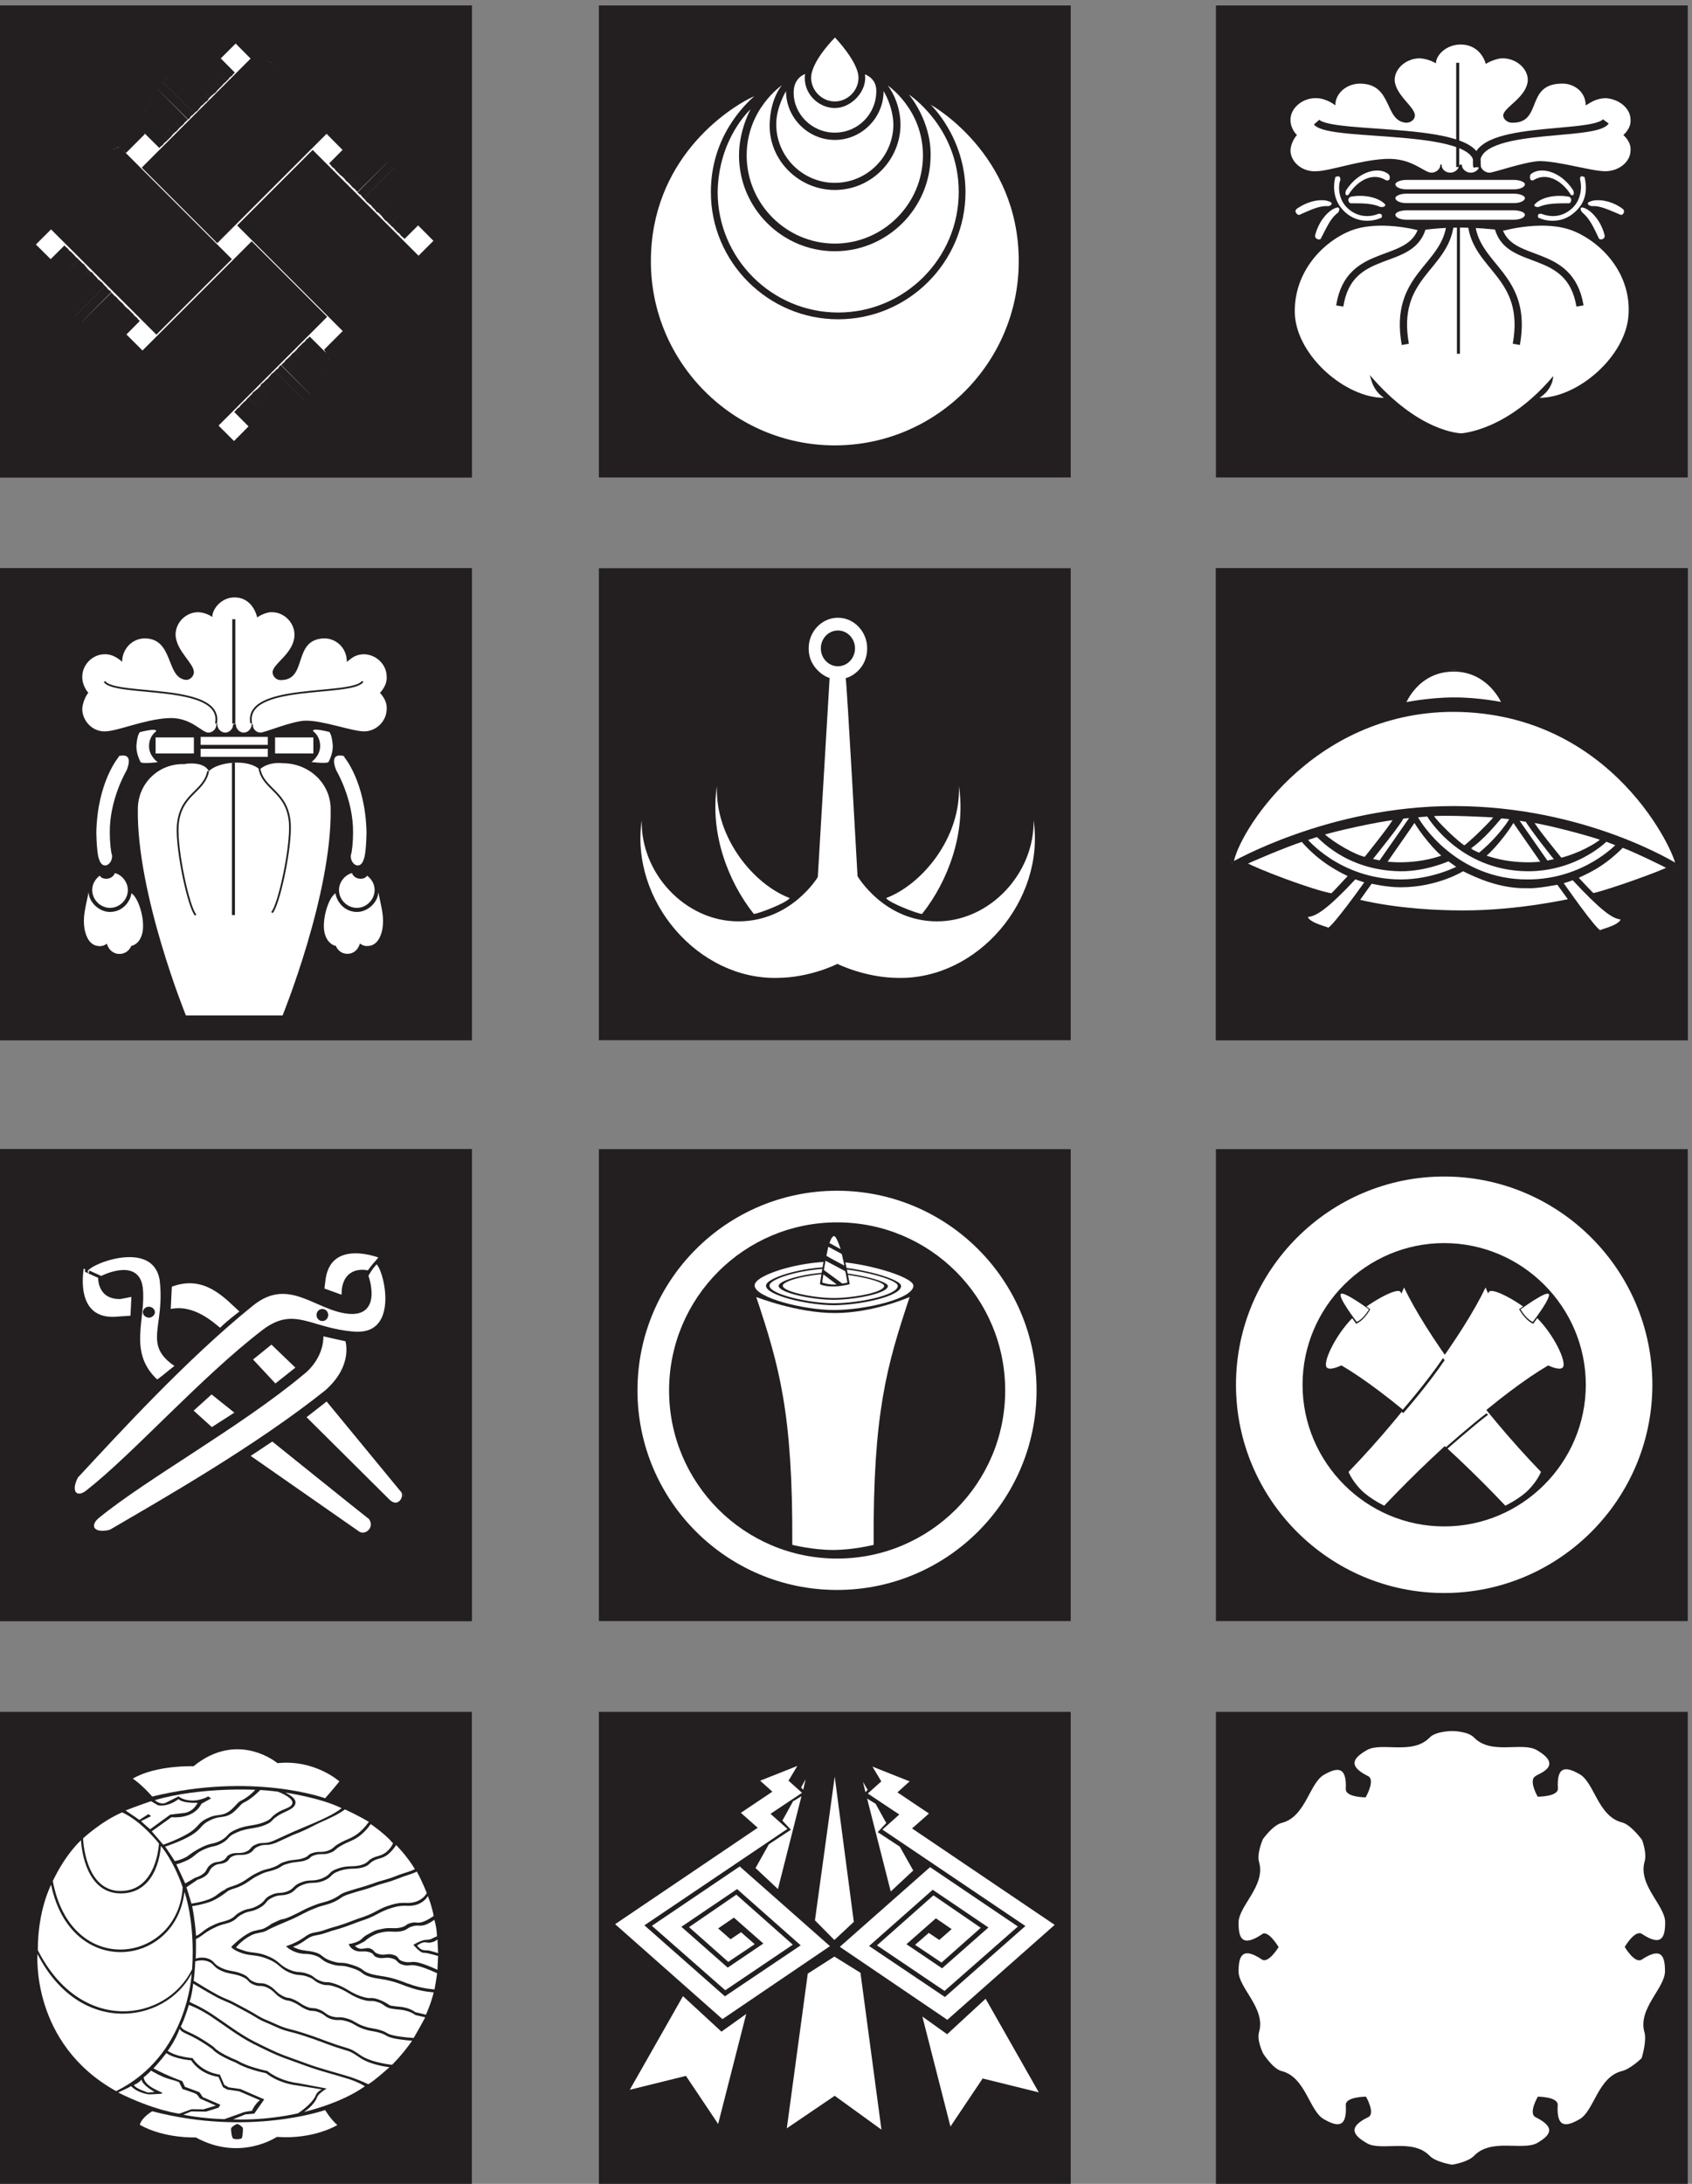 <svg xmlns="http://www.w3.org/2000/svg" xml:space="preserve" width="558" height="720"><rect width="100%" height="100%" fill="#808080" stroke="none"/><defs><clipPath id="a" clipPathUnits="userSpaceOnUse"><path d="M3015 1170h1170V0H3015Z" clip-rule="evenodd"/></clipPath><clipPath id="b" clipPathUnits="userSpaceOnUse"><path d="M1485 1170h1170V0H1485Z" clip-rule="evenodd"/></clipPath><clipPath id="c" clipPathUnits="userSpaceOnUse"><path d="M1525.26 1036h1089.92V134.418H1525.26Z" clip-rule="evenodd"/></clipPath><clipPath id="d" clipPathUnits="userSpaceOnUse"><path d="M0 1170h1170V0H0Z" clip-rule="evenodd"/></clipPath><clipPath id="e" clipPathUnits="userSpaceOnUse"><path d="M3015 2565h1170V1395H3015Z" clip-rule="evenodd"/></clipPath><clipPath id="f" clipPathUnits="userSpaceOnUse"><path d="M3287.75 2222.02h533.2v-540.81h-533.2z" clip-rule="evenodd"/></clipPath><clipPath id="g" clipPathUnits="userSpaceOnUse"><path d="M3320.52 2209.88h77.26v-77.69h-77.26z" clip-rule="evenodd"/></clipPath><clipPath id="h" clipPathUnits="userSpaceOnUse"><path d="M3287.75 2222.02h533.2v-540.81h-533.2z" clip-rule="evenodd"/></clipPath><clipPath id="i" clipPathUnits="userSpaceOnUse"><path d="M3343.93 2222.02h533.21v-540.81h-533.21z" clip-rule="evenodd"/></clipPath><clipPath id="j" clipPathUnits="userSpaceOnUse"><path d="M3766.74 2209.88h77.3v-77.69h-77.3z" clip-rule="evenodd"/></clipPath><clipPath id="k" clipPathUnits="userSpaceOnUse"><path d="M3343.93 2222.02h533.21v-540.81h-533.21z" clip-rule="evenodd"/></clipPath><clipPath id="l" clipPathUnits="userSpaceOnUse"><path d="M3015 2565h1170V1395H3015Z" clip-rule="evenodd"/></clipPath><clipPath id="m" clipPathUnits="userSpaceOnUse"><path d="M1485 2565h1170V1395H1485Z" clip-rule="evenodd"/></clipPath><clipPath id="n" clipPathUnits="userSpaceOnUse"><path d="M0 2565h1170V1395H0Z" clip-rule="evenodd"/></clipPath><clipPath id="o" clipPathUnits="userSpaceOnUse"><path d="M169.098 2349.1H1000.9v-738.64H169.098Z" clip-rule="evenodd"/></clipPath><clipPath id="p" clipPathUnits="userSpaceOnUse"><path d="M3015 4005h1170V2835H3015Z" clip-rule="evenodd"/></clipPath><clipPath id="q" clipPathUnits="userSpaceOnUse"><path d="M3054.73 3752.46h1104.23v-648.58H3054.73Z" clip-rule="evenodd"/></clipPath><clipPath id="r" clipPathUnits="userSpaceOnUse"><path d="M1485 4005h1170V2835H1485Z" clip-rule="evenodd"/></clipPath><clipPath id="s" clipPathUnits="userSpaceOnUse"><path d="M1562.27 3882.26h1029.59v-897.59H1562.27Z" clip-rule="evenodd"/></clipPath><clipPath id="t" clipPathUnits="userSpaceOnUse"><path d="M0 4005h1170V2835H0Z" clip-rule="evenodd"/></clipPath><clipPath id="u" clipPathUnits="userSpaceOnUse"><path d="M203.977 3932.59h754.98V2896.37h-754.98z" clip-rule="evenodd"/></clipPath><clipPath id="v" clipPathUnits="userSpaceOnUse"><path d="M3015 5400h1170V4230H3015Z" clip-rule="evenodd"/></clipPath><clipPath id="w" clipPathUnits="userSpaceOnUse"><path d="M3199.83 5303.1h843.4v-963.64h-843.4z" clip-rule="evenodd"/></clipPath><clipPath id="x" clipPathUnits="userSpaceOnUse"><path d="M1485 5400h1170V4230H1485Z" clip-rule="evenodd"/></clipPath><clipPath id="y" clipPathUnits="userSpaceOnUse"><path d="M1613.92 5320.53h912.16V4309.47h-912.16z" clip-rule="evenodd"/></clipPath><clipPath id="z" clipPathUnits="userSpaceOnUse"><path d="M0 5400h1170V4230H0Z" clip-rule="evenodd"/></clipPath><clipPath id="A" clipPathUnits="userSpaceOnUse"><path d="M111.504 5048.43h705.348v-706.29H111.504Z" clip-rule="evenodd"/></clipPath><clipPath id="B" clipPathUnits="userSpaceOnUse"><path d="M346.199 5283.76h705.351v-706.3H346.199Z" clip-rule="evenodd"/></clipPath><clipPath id="C" clipPathUnits="userSpaceOnUse"><path d="M109.609 5274.28h706.297v-705.35H109.609Z" clip-rule="evenodd"/></clipPath><clipPath id="D" clipPathUnits="userSpaceOnUse"><path d="M346.828 5057.28h706.302v-705.35H346.828Z" clip-rule="evenodd"/></clipPath></defs><g clip-path="url(#a)" transform="matrix(.133 0 0 -.133 0 720)"><path d="M3015 1170V0h1170v1170H3015" style="fill:#231f20;fill-opacity:1;fill-rule:evenodd;stroke:none"/><path d="M3600.86 1122.48s-40.68 0-56.1-16.27c-42.83-44.09-119.92-9.84-155.89-31.25-31.69-18.41-49.25-38.1 3.43-64.21 18.84-9.42-6-52.66-6-52.66s-50.53 0-49.25 20.976c2.57 57.794-22.27 53.084-53.96 35.104-36.4-20.549-45.39-104.455-104.92-119.44-21.84-5.136-46.68-40.242-46.68-40.242s-15.85-35.531-9.42-56.937c16.7-59.078-51.39-108.738-50.96-150.692 0-36.386 8.13-61.218 57.38-28.683 14.99 14.129 41.97-31.25 41.97-31.25s-25.69-42.383-41.97-30.395c-48.82 32.535-56.96 7.278-57.38-29.109-.43-41.957 67.66-91.617 50.96-150.695-6.43-21.403 10.27-53.942 10.27-53.942s23.99-38.097 45.83-43.234c59.53-14.985 68.52-99.75 104.92-119.442 31.69-17.98 57.39-23.546 53.96 35.106-1.28 20.976 50.11 20.976 50.11 20.976s24.41-42.812 5.14-50.945c-52.68-25.687-35.12-45.805-3.43-64.215 35.97-21.402 113.06 12.84 155.89-31.25 15.42-16.27 56.1-22.261 56.1-22.261s38.97 5.992 54.39 22.261c42.82 44.09 119.05 11.989 155.88 31.25 31.69 18.41 49.25 38.102-3.42 64.215-18.85 9.418 5.56 50.945 5.56 50.945s50.54 0 49.25-20.976c-3.42-58.652 22.27-53.086 53.96-35.106 36.41 20.547 45.4 104.457 104.93 119.442 21.84 5.137 49.25 32.105 49.25 32.105s13.27 42.813 6.85 64.215c-16.7 59.078 51.39 109.594 50.96 151.551 0 36.387-8.14 61.215-57.38 28.68-17.56-11.559-42.4 31.253-42.4 31.253s25.26 43.665 42.82 32.106c49.25-32.535 57.39-7.703 57.39 28.684.43 41.953-67.67 91.613-50.96 150.691 6.42 21.406-6.43 53.941-6.43 53.941s-27.83 38.102-49.67 43.239c-59.53 14.98-68.52 98.89-104.93 119.434-31.69 17.98-57.38 23.55-53.96-35.098 1.29-20.977-50.1-20.551-50.1-20.551s-23.99 41.529-5.14 50.949c3.42 5.13 72.37 23.97 3.42 64.21-36.4 21.83-113.06-12.84-155.88 31.25-15.42 16.27-54.39 16.27-54.39 16.27" style="fill:#fff;fill-opacity:1;fill-rule:evenodd;stroke:none"/></g><g clip-path="url(#b)" transform="matrix(.133 0 0 -.133 0 720)"><path d="M1485 1170V0h1170v1170H1485" style="fill:#231f20;fill-opacity:1;fill-rule:evenodd;stroke:none"/></g><g clip-path="url(#c)" transform="matrix(.133 0 0 -.133 0 720)"><path d="m2170.57 943.203 27.06-48.769-21.32-22.539 54.92-36.063 33.2-59.016-55.74-52.046-58.6 230.32 19.26-11.887" style="fill:#fff;fill-opacity:1;fill-rule:evenodd;stroke:none"/><path d="m2163.38 1034.29 92.12-36.587-30.24-27.23 78.17-52.438-41.88-36.988 353.62-239.008-266.14-235.348-266.61 180.883 223.8 197.543 217.76-147.144-181.93-159.743-167.5 113 140.05 123.977 117.25-80.484-97.24-86.172-65.61 43.898 33.96 29.672 26.06-17.476 30.71 26.828-39.09 26.824-73.05-64.219 88.41-59.754 114.93 101.211-138.2 93.492L2155 589.605l187.98-126.414 199.61 176.004-354.55 239.008 41.87 37.395-78.16 52.027 33.5 30.078-21.87 36.587" style="fill:#fff;fill-opacity:1;fill-rule:evenodd;stroke:none"/><path d="m2069.75 1009.46-49-356.257 48.18-48.73 48.18 45.047-47.36 359.94m-.85-446.085-65.94-42.156-52.01-383.528 118.77 80.633 115.91-83.906-52.02 388.844-64.71 40.113" style="fill:#fff;fill-opacity:1;fill-rule:evenodd;stroke:none"/><path d="m1977.05 1036-92.13-36.582 30.24-27.234L1837 919.75l41.88-36.992-353.62-239.008 266.14-235.348 266.61 180.883-223.8 197.547-217.76-147.144 181.93-159.747 167.5 113.004-140.05 123.973-117.25-80.48 97.24-86.176 65.61 43.902-33.97 29.672-26.05-17.481-30.71 26.829 39.09 26.828 73.04-64.223-88.4-59.75L1689.5 637.25l138.19 93.488 157.74-139.422-187.98-126.414-199.61 176.004 354.55 239.008-41.87 37.395 78.16 52.031-33.5 30.078 21.87 36.582" style="fill:#fff;fill-opacity:1;fill-rule:evenodd;stroke:none"/><path d="m1997.63 1003.04-11.14-20.313 5.17-5.805zm-208.74-625.696 61.41 43.793-69.6-272.59-79.84 119.105-139.2-34.382 131.83 232.07 95.4-87.996m350.91 619.269 11.57-19.976-5.37-5.707zm208.74-625.691-61.41 43.793 69.6-272.59 79.84 119.105 139.2-34.382-131.83 232.07-95.4-87.996m-380.38 578.277 19.19 11.883-58.39-230.32-55.53 52.051 33.07 59.011 54.71 36.067-21.23 22.539 26.95 48.769" style="fill:#fff;fill-opacity:1;fill-rule:evenodd;stroke:none"/></g><g clip-path="url(#d)" transform="matrix(.133 0 0 -.133 0 720)"><path d="M0 1170h1170V0H0v1170" style="fill:#231f20;fill-opacity:1;fill-rule:evenodd;stroke:none"/><path d="M377.488 960.148c250.379 60.992 428.672-4.265 428.672-4.265s18.77 20.898 35.403 41.801c0 0-61.422 55.026-153.555 45.206 0 0-97.676 82.33-208.149-7.67 0 0-92.988 3.41-150.57-30.71 0 0 20.902-13.225 48.199-44.362m0-780.148c240.996-63.129 428.672 2.984 428.672 2.984s13.649-23.031 30.285-37.105c0 0-58.007-36.258-150.14-29.434 0 0-90.426-61.847-200.903-1.277 0 0-77.203-3.414-138.625 31.137 0 0 1.707 15.781 30.711 33.695" style="fill:#fff;fill-opacity:1;fill-rule:evenodd;stroke:none"/><path d="M573.301 138.586c-1.375-3.231 1.222-23.613 4.426-25.652 1.527-2.887 18.164-2.887 21.371 0 2.441 1.699 3.968 23.273 3.05 25.652-1.218 3.566-10.988 9.852-13.734 9.852-3.512-.34-12.824-6.625-15.113-9.852" style="fill:#231f20;fill-opacity:1;fill-rule:evenodd;stroke:none"/><path d="M206.02 856.492s3.41-130.945 93.41-130.519c90 .425 94.691 117.722 94.691 117.722s-43.078 55.45-91.277 77.203c-51.614-22.179-96.824-64.406-96.824-64.406" style="fill:#fff;fill-opacity:1;fill-rule:evenodd;stroke:none"/><path d="M200.902 851.801S205.164 719.574 299.859 720c94.692.426 98.957 117.727 98.957 117.727s30.286-33.7 54.168-102.372c-10.234-187.25-276.398-229.476-322.035 15.356 32.844 68.672 69.953 101.09 69.953 101.09" style="fill:#fff;fill-opacity:1;fill-rule:evenodd;stroke:none"/><path d="M476.449 532.32c-63.98-130.945-275.972-163.363-382.605 46.922-.426 99.383 32.844 162.086 32.844 162.086 49.476-235.449 309.667-203.461 330.566-17.488 0 0 26.871-70.809 19.195-191.52" style="fill:#fff;fill-opacity:1;fill-rule:evenodd;stroke:none"/><path d="M92.984 569.859c104.504-205.168 316.493-173.175 382.184-48.625 0 0-8.105-203.035-187.254-291.328C75.496 348.059 92.984 569.859 92.984 569.859m218.391 355.735c29.43 11.515 63.129 23.031 63.129 23.031l16.633-9.809s21.754-6.824 51.609 14.926c0 0 7.68-10.66 47.348-8.957 0 0-10.664-25.164-38.817-26.015l-29.004-3.415-49.902-36.257s-11.094 8.961-22.609 20.05l24.742 12.368-6.399 5.121-22.609-14.504s-14.074 10.238-34.121 23.461" style="fill:#fff;fill-opacity:1;fill-rule:evenodd;stroke:none"/><path d="m376.211 873.98 49.051 34.977s54.172-6.824 74.218 33.27l23.883 13.222-7.25 5.121s-4.265-4.265-26.019-9.386c-32.414-4.692-47.344 9.386-47.344 9.386l-31.566-15.785s-11.516-6.824-27.297 6.399c114.738 33.273 249.097 25.593 249.097 25.593s-15.351-17.488-35.402-26.871c-9.809-4.265-18.766-21.754-35.828-30.285-17.063-8.531-25.594-2.133-49.051-14.074-23.461-11.52-18.769-20.477-45.64-36.684-27.301-16.211-62.274-28.152-62.274-28.152l-28.578 33.269" style="fill:#fff;fill-opacity:1;fill-rule:evenodd;stroke:none"/><path d="M433.367 800.191c15.781 2.559 30.281 11.09 30.281 11.09s19.622 15.782 40.95 25.164c21.328 9.813 24.738 4.692 44.785 15.782 19.621 11.515 11.519 15.785 36.683 26.445 24.739 11.09 42.227 8.105 66.539 17.062 23.887 9.383 15.356 11.09 33.274 23.036 17.484 12.367 38.387 12.793 39.238 26.015.856 13.653-35.828 27.301-35.828 27.301s-16.637 2.559-43.934 4.266c0 0-20.472-21.754-40.519-31.137-9.813-4.266-18.77-21.754-35.832-30.285-17.063-8.532-25.59-2.133-49.051-14.078-23.461-11.516-18.769-20.473-45.64-36.68-27.297-16.211-64.833-28.152-64.833-28.152s12.793-18.34 23.887-35.829" style="fill:#fff;fill-opacity:1;fill-rule:evenodd;stroke:none"/><path d="M847.109 931.137c-31.562-24.739-90.425-44.36-136.066-65.688-46.066-20.898-28.578-13.648-42.652-18.34-14.504-4.265-19.621.426-34.125-5.972-14.93-5.969-10.239-11.942-24.739-17.914-14.929-5.969-25.593-.426-37.964-5.969-12.793-5.121-6.825-9.387-19.192-15.785-12.797-5.969-17.914-1.278-29.008-9.383-11.515-7.68-8.527-13.648-17.914-22.18-9.808-8.105-21.754-11.09-21.754-11.09l-24.312-14.078-22.18 47.348s13.223 2.984 30.711 11.941c17.063 9.387 17.063 15.786 38.391 25.168 21.324 9.809 24.738 4.692 44.785 15.782 19.621 11.515 11.515 15.781 36.683 26.445 24.739 11.09 42.227 8.105 66.54 17.062 23.886 9.383 15.355 11.09 33.269 23.032 17.488 12.371 44.359 16.636 45.215 33.699.426 13.648-25.594 24.738-25.594 24.738s88.297-12.797 139.906-38.816" style="fill:#fff;fill-opacity:1;fill-rule:evenodd;stroke:none"/><path d="M855.215 928.152c-15.781-11.945-36.684-21.328-60.57-31.992-13.649-5.969-30.286-15.781-43.934-21.324-11.516-5.547-22.606-8.531-33.27-14.078-46.066-20.899-28.578-13.649-42.656-18.34-14.5-4.266-19.617.426-34.121-5.973-14.93-5.972-10.238-11.941-24.738-17.914-14.93-5.972-25.594-.426-37.965-5.972-12.793-5.118-6.824-9.383-19.191-15.782-12.797-5.972-17.918-1.281-29.008-9.382-11.516-7.68-8.528-13.653-17.914-22.18-9.809-8.106-21.754-11.09-21.754-11.09l-27.723-18.77s7.676-24.312 12.367-40.519c0 0 24.742 2.984 45.641 11.516 20.473 8.957 18.344 13.648 37.535 23.031 1.281.855 2.133 1.707 2.988 2.558 15.356 7.254 16.633 4.696 35.403 14.079 19.621 10.238 20.898 15.355 41.8 25.164 20.473 10.238 20.899 6.828 39.668 13.652 18.77 7.25 12.797 9.383 31.563 14.5 18.344 5.547 26.875 2.559 43.082 8.105 15.781 5.543 8.957 8.957 24.312 13.223 14.93 4.691 20.047-.426 36.254 5.117 16.211 5.973 10.239 8.106 28.579 18.344 18.343 10.664 26.875 10.664 44.789 23.457 17.488 13.223 28.152 29.859 28.152 29.859s-26.02 15.782-59.289 30.711M374.504 280.664s27.297-16.207 45.637-20.902c17.918-4.692 23.886-7.676 23.886-7.676l8.532-17.063s29.859-9.382 34.125-12.367c4.265-2.988 8.957-11.09 8.957-11.09l39.668-17.488-31.137-9.387-29.004.426-30.715-11.09s-62.273 7.68-151.422 52.465c10.664 5.121 23.035 10.238 31.992 15.785 15.782-17.062 43.934-20.476 43.934-20.476s29.859.855 32.844 2.133c7.676 2.984-42.227 13.648-45.641 40.093 8.957 6.828 18.344 16.637 18.344 16.637" style="fill:#fff;fill-opacity:1;fill-rule:evenodd;stroke:none"/><path d="M380.473 286.207c37.965-20.047 71.66-31.562 71.66-31.562l6.398-14.075 35.828-13.222 8.532-12.371 43.507-18.766-4.265-7.254-31.137-9.809-36.683.426-19.622-8.105s42.657-9.383 101.52-11.09l40.945 14.504s7.25 4.265 27.297 5.969c8.531 18.769 20.051 26.449 20.051 26.449l-51.613 22.179-29.43 4.266-10.664 5.969-11.09 25.594s-43.082 3.839-67.82 40.949c0 0-39.668 2.558-61.422 17.914-17.914-23.461-31.992-37.965-31.992-37.965" style="fill:#fff;fill-opacity:1;fill-rule:evenodd;stroke:none"/><path d="M445.309 384.313c9.808-14.93 21.754-7.676 81.468-50.333 0 0 8.106-13.222 59.289-34.121 0 0 22.606-14.929 73.793-25.593 0 0 27.723-24.313 77.204-30.286l60.996-9.808s-9.813-3.84-14.504-13.223c-8.106-22.609-44.785-46.066-44.785-46.066s-74.645-18.344-160.809-14.93l30.711 12.367 21.754 1.707 24.742 35.403-58.863 25.593-29.434 4.266-10.66 5.973-11.094 25.59s-43.078 3.839-67.816 40.949c0 0-39.672 2.558-61.422 17.914 0 0 18.766 24.742 29.43 54.598" style="fill:#fff;fill-opacity:1;fill-rule:evenodd;stroke:none"/><path d="M448.293 389.859c9.812-14.929 21.754-7.679 81.469-50.332 0 0 8.105-13.222 59.289-34.125 0 0 22.609-14.929 73.793-25.589 0 0 27.726-24.317 77.203-30.286L810 236.305s-18.34-10.664-23.031-20.047c-8.106-22.61-33.274-37.965-33.274-37.965s90 20.047 150.996 63.555c0 0-11.089 8.105-36.679 17.062-27.301 8.957-70.809 19.621-106.211 32.418-69.098 25.594-62.274 20.047-134.785 56.301-36.684 18.769-74.645 48.199-105.782 68.676-31.14 20.047-52.894 27.297-52.894 27.297s-9.809-33.696-20.047-53.743" style="fill:#fff;fill-opacity:1;fill-rule:evenodd;stroke:none"/><path d="M479.004 496.492s30.711-18.765 55.879-32.418c24.738-13.222 25.59-10.66 46.062-21.75 20.051-10.664 40.098-20.902 57.586-31.992 15.782-9.383 17.489-8.105 46.067-21.328 28.148-12.793 30.711-9.383 69.523-22.18 38.391-12.371 43.934-16.207 80.617-28.578 36.258-11.941 30.285-6.824 58.438-26.019 27.297-18.34 72.512-23.032 72.512-23.032s-36.258-32.843-52.465-42.226c0 0-16.207 8.101-41.801 17.058-27.301 8.957-70.805 19.621-106.207 32.418-69.102 25.594-62.277 20.047-134.789 56.305-36.684 18.766-74.645 48.199-105.781 68.672-31.137 20.047-49.907 26.445-54.598 29.859 6.824 20.047 8.957 45.211 8.957 45.211m1.281 6.824c6.399-3.41 31.137-19.621 56.301-33.269 24.742-13.223 25.594-10.664 46.066-21.754 20.047-10.66 40.094-20.898 57.586-31.988 15.782-9.383 17.489-8.106 46.067-21.328 28.148-12.797 30.711-9.383 69.523-22.18 38.391-12.371 43.934-16.207 80.617-28.578 36.254-11.946 30.285-6.824 58.438-26.02 27.297-18.34 77.203-23.031 77.203-23.031s22.605 20.898 49.904 59.715c0 0-27.724 1.707-47.771 6.398-20.047 5.117-13.223 7.25-31.567 12.793-18.765 5.973-21.324 2.989-42.226 10.239-21.328 7.679-23.031 14.078-42.227 19.195-19.621 5.547-19.195 0-35.832 4.691-17.058 5.117-15.781 11.09-31.562 17.063-15.782 6.398-15.782.426-31.563 7.25-15.781 6.824-16.211 10.664-31.566 17.488-15.356 7.25-14.074 1.281-29.856 10.238-16.211 8.957-17.062 17.489-33.699 25.59-17.058 8.531-19.191 1.281-35.402 8.106-16.633 6.824-9.383 11.945-29.856 20.046-20.902 8.532-30.285 5.122-50.758 14.504-20.902 9.809-15.785 16.207-31.566 22.606-16.207 6.398-32.418.426-32.418.426s-.426-20.473-3.836-48.2M351.043 258.484c1.281-13.652 32.418-30.711 32.418-30.711l-16.637-1.281s-31.988 9.813-34.551 18.77c0 0 10.239 3.41 18.77 13.222" style="fill:#fff;fill-opacity:1;fill-rule:evenodd;stroke:none"/><path d="M1028.82 780.141c-15.36-7.676-21.33-6.825-49.058-17.914-28.149-10.664-30.282-8.532-56.731-18.34-26.441-9.383-36.254-10.664-59.289-18.34-23.457-7.254-18.34-10.238-39.668-20.047-21.754-9.387-21.754-5.547-46.918-15.785-25.593-9.809-30.285-14.93-55.875-26.445-26.019-11.516-15.355-2.985-36.683-13.223-21.754-9.809-4.692-3.41-29.43-16.633-8.957-4.266-22.609-3.84-35.406-10.238-24.313-12.371-46.492-35.828-46.492-35.828s4.691-8.106 27.726-15.785c22.606-7.25 35.402-2.559 63.981-14.5 28.152-11.516 26.871-21.329 50.757-32.418 23.887-10.665 27.297-3.84 46.918-11.09 4.696-1.707 7.68-2.985 10.239-4.266 7.679-4.691 8.957-8.531 22.605-13.648 17.488-6.399 12.371 1.281 38.817-8.106 26.019-9.383 33.699-20.047 60.14-29.43 26.02-8.957 23.035-1.281 41.375-7.253 17.914-5.543 14.504-10.661 31.567-15.782 3.835-.851 7.25-1.277 10.234-1.707 10.664-1.703 17.488-.851 29.431-4.261 14.93-3.84 23.03-10.664 23.03-10.664l24.32-5.547s-13.65-25.59-28.58-51.184c0 0-30.713 1.707-50.76 6.398-20.047 5.118-13.222 7.25-31.562 12.797-18.77 5.969-21.328 2.985-42.227 10.235-21.328 7.679-23.035 14.078-42.23 19.195-19.621 5.547-19.192 0-35.828 4.691-17.063 5.118-15.782 11.09-31.563 17.063-15.781 6.398-15.781.426-31.566 7.25-15.781 6.824-16.207 10.664-31.563 17.488-15.355 7.25-14.078 1.281-29.859 10.239-16.207 8.957-17.059 17.488-33.695 25.589-17.063 8.532-19.196 1.282-35.403 8.106-16.636 6.824-9.383 11.945-29.859 20.047-20.899 8.531-30.285 5.121-50.758 14.504-20.898 9.808-15.781 16.207-31.562 22.605-16.211 6.399-31.993.426-31.993.426s.856 20.476.426 48.629c14.504 6.394 21.328 16.207 43.508 26.871 22.18 11.09 26.445 8.531 43.082 15.355 16.207 7.25 12.367 11.516 29.855 20.047 17.063 8.957 20.477 3.41 41.375 14.93 20.473 11.516 13.223 17.058 31.993 25.59 18.339 8.961 23.031 2.558 40.949 9.386 17.484 6.825 13.223 14.5 34.973 22.606 21.328 8.105 28.152.426 51.613 9.809 23.035 9.812 13.648 15.785 38.816 24.316 25.164 8.527 35.828 2.984 55.875 8.101 19.621 5.547 16.637 11.09 28.578 17.063 11.516 6.398 19.621 4.691 32.844 13.648 13.223 9.383 23.031 25.168 23.031 25.168s26.88-26.875 46.5-59.718" style="fill:#fff;fill-opacity:1;fill-rule:evenodd;stroke:none"/><path d="M1033.51 774.172c-15.36-7.68-22.61-7.68-50.334-18.77-28.153-10.664-30.285-8.531-56.731-18.339-26.445-9.383-36.254-10.665-59.289-18.34-23.461-7.254-18.34-10.239-39.668-20.051-21.754-9.383-21.754-5.543-46.918-15.781-25.593-9.809-30.285-14.93-55.879-26.446-26.019-11.515-41.375-16.632-66.113-29.855-8.957-4.266-22.605-3.84-35.402-10.238-24.313-12.372-37.961-30.286-37.961-30.286s-2.988-.425 20.047-8.105c22.605-7.25 30.711-1.703 59.289-13.648 28.152-11.516 26.871-21.329 50.758-32.418 23.886-10.661 27.296-3.836 46.918-11.09 4.695-1.703 7.679-2.985 10.238-4.262 7.676-4.695 8.957-8.531 22.605-13.652 17.489-6.399 12.371 1.281 38.817-8.106 26.019-9.383 33.695-20.047 60.14-29.43 26.02-8.957 23.036-1.281 41.375-7.25 17.914-5.546 31.567-15.781 31.567-15.781 3.836-.855 7.25-1.281 10.234-1.707 10.664-1.707 17.488-.855 29.437-4.265 14.92-3.84 23.03-10.664 23.03-10.664l26.44-6.399s13.23 29.004 19.2 55.449c0 0-26.45 1.707-52.04 9.813-26.02 8.101-31.137 12.371-52.891 17.914-21.754 5.973-34.551 5.117-55.449 11.515-21.328 6.825-12.371 11.52-43.082 21.329-31.137 9.808-24.313 1.281-50.332 9.382-26.016 8.106-21.754 15.782-41.375 21.754-19.618 5.973-25.164 1.282-43.504 6.825-18.77 5.972-27.301 15.785-27.301 15.785s23.887 7.25 44.359 21.75c20.903 15.785 26.446 9.812 50.758 18.343 23.891 8.532 24.317 6.825 49.906 15.782 25.168 8.957 19.196 7.675 49.481 17.914 29.855 10.664 34.976 19.621 66.539 29.004 31.141 9.386 37.961.855 59.711 7.254 21.33 6.824 28.16 21.753 28.16 21.753s-10.67 27.723-24.74 53.317" style="fill:#fff;fill-opacity:1;fill-rule:evenodd;stroke:none"/><path d="M1075.31 664.125s-13.65-10.238-27.73-14.93c-14.5-4.265-15.35 1.278-29-2.558-14.08-3.414-8.96-7.68-26.447-11.52-17.914-3.41-24.738 1.281-44.36-2.984-20.046-3.84-20.476-5.547-34.976-13.223-14.93-7.68-12.371-11.09-24.313-17.488-12.371-5.973-23.886-6.824-23.886-6.824s2.984-11.09 16.207-16.207c12.797-5.121 21.754.425 35.832-4.27 13.648-4.262 5.968-9.383 20.047-13.219 13.648-3.839 20.046 2.559 35.828-2.132 15.355-4.266 10.238-11.09 26.445-15.786 15.783-4.691 16.213 2.563 37.533-2.984 20.9-5.117 47.35-17.914 47.35-17.914s-2.56-19.621-6.4-40.094c0 0-26.44 1.703-52.04 9.809-26.017 8.105-31.134 12.371-52.888 17.914-21.754 5.973-34.551 5.121-55.449 11.515-21.329 6.829-12.372 11.52-43.083 21.329-31.136 9.812-24.312 1.281-50.332 9.382-26.019 8.106-21.753 15.786-41.375 21.754-19.621 5.973-37.535 2.563-55.875 14.504h.426s8.957.852 29.43 15.356c20.902 15.781 26.449 9.808 50.762 18.34 23.882 8.531 24.312 6.824 49.902 15.785 25.168 8.957 19.195 7.675 49.48 17.914 29.86 10.664 34.977 19.621 66.54 29.004 31.132 9.382 37.962.851 59.712 7.25 21.33 6.824 28.15 21.754 28.15 21.754s5.13-12.372 8.54-24.739c3.84-12.371 5.97-24.738 5.97-24.738" style="fill:#fff;fill-opacity:1;fill-rule:evenodd;stroke:none"/><path d="M1077.02 654.738s-11.09-8.957-24.32-13.222c-13.65-3.84-16.21 1.281-30.71-3.411-14.93-4.265-11.52-9.386-29.857-12.371-18.766-2.558-26.02 2.559-48.625-2.984-23.035-5.547-39.242-21.328-39.242-21.328s-15.782-8.957-24.313-11.516c15.781-14.929 26.445-1.281 38.817-6.824 11.941-5.121 5.968-9.387 21.324-13.652 14.929-4.266 18.769 2.988 35.402-1.703 16.211-4.696 7.68-11.946 25.164-16.637 17.07-4.692 20.05 2.558 40.1-3.414 20.04-5.543 43.93-17.059 43.93-17.059s.86 20.899 1.71 34.121c0 0-26.45 8.532-36.69 8.106-8.1 0-24.73 19.621-24.73 19.621s19.19 12.367 31.56 12.367c12.37.43 15.78 3.84 15.78 3.84s7.68 3.84 11.09 4.691c0 20.903-6.39 41.375-6.39 41.375" style="fill:#fff;fill-opacity:1;fill-rule:evenodd;stroke:none"/><path d="M1084.69 606.113c-7.67-5.972-7.67-5.543-16.21-7.675-8.95-2.133-11.09 1.703-18.77 0-8.1-1.708-15.35-7.68-15.35-7.68s5.55-8.102 12.8-10.664c7.25-2.133 10.23 0 20.04-2.559 9.39-2.558 19.2-5.543 19.2-5.543s-.86 14.926-1.71 34.121m-608.245 82.325s27.727 3.835 48.625 12.367c20.473 8.957 39.668 24.742 40.524 25.593 15.351 7.25 16.633 4.692 35.402 14.075 19.621 10.238 20.899 15.355 41.801 25.168 20.473 10.238 20.898 6.824 39.668 13.648 18.765 7.254 12.797 9.383 31.562 14.504 18.34 5.543 26.871 2.559 43.082 8.102 15.782 5.546 8.957 8.957 24.313 13.222 14.93 4.696 20.047-.426 36.254 5.121 16.211 5.969 10.238 8.102 28.578 18.34 18.344 10.664 26.875 10.664 44.789 23.461 17.488 13.223 28.152 29.856 28.152 29.856s34.977-23.457 55.45-47.77c0 0-5.973-14.078-19.196-23.461-13.222-8.957-21.328-7.25-32.844-13.648-11.941-5.973-8.957-11.52-28.578-17.063-20.047-5.117-30.711.426-55.875-8.105-25.168-8.532-15.785-14.5-38.816-24.313-23.461-9.383-30.285-1.707-51.609-9.808-21.754-8.106-17.493-15.786-34.977-22.61-17.914-6.824-22.609-.426-40.949-9.383-18.77-8.531-11.516-14.074-31.992-25.593-20.899-11.516-24.313-5.969-41.371-14.926-17.493-8.531-13.653-12.797-29.86-20.047-16.637-6.828-20.902-4.266-43.082-15.355-22.18-10.665-24.738-18.77-39.242-25.168-3.836 47.773-9.809 73.793-9.809 73.793" style="fill:#fff;fill-opacity:1;fill-rule:evenodd;stroke:none"/></g><g clip-path="url(#e)" transform="matrix(.133 0 0 -.133 0 720)"><path d="M3015 2565V1395h1170v1170H3015" style="fill:#231f20;fill-opacity:1;fill-rule:evenodd;stroke:none"/><path d="M3064.75 1980.88c0-284.45 231.78-516.23 516.23-516.23 284.45 0 516.23 231.78 516.23 516.23 0 284.46-231.78 516.23-516.23 516.23-284.45 0-516.23-231.77-516.23-516.23zm165.05 0c0-193.15 158.03-351.17 351.18-351.17s351.17 158.02 351.17 351.17-158.02 351.18-351.17 351.18-351.18-158.03-351.18-351.18" style="fill:#fff;fill-opacity:1;fill-rule:evenodd;stroke:none"/></g><g clip-path="url(#f)" transform="matrix(.133 0 0 -.133 0 720)"><path d="M3290.09 2023.54c14.04-13.96 83.69 27.92 119.39 64.94 35.71 38.25 77.85 108.05 62.63 123.22-9.95 10.93-84.86-31.56-118.81-65.55-40.97-41.27-74.92-110.47-63.21-122.61" style="fill:#fff;fill-opacity:1;fill-rule:evenodd;stroke:none"/></g><g clip-path="url(#g)" transform="matrix(.133 0 0 -.133 0 720)"><path d="M3321.68 2208.77c-9.36-8.51 40.98-76.58 40.98-76.58s16.98 4.86 35.12 35.86c0 0-67.32 49.83-76.1 40.72" style="fill:#231f20;fill-opacity:1;fill-rule:evenodd;stroke:none"/><path d="M3324.99 2206.05c-8.2-7.9 39.22-69.28 39.22-69.28s14.04 4.25 30.43 30.99c0 0-62.63 45.58-69.65 38.29" style="fill:#fff;fill-opacity:1;fill-rule:evenodd;stroke:none"/></g><g clip-path="url(#h)" transform="matrix(.133 0 0 -.133 0 720)"><path d="M3481.48 2222.02c52.09-109.86 189.05-301.66 339.47-457.05 0 0-7.02-20.03-31.02-44.92-23.41-23.06-57.36-38.84-57.36-38.84-148.66 157.2-321.91 304.09-427.27 359.33 0 0 64.97 28.52 108.87 73.44 43.31 45.52 67.31 108.04 67.31 108.04" style="fill:#fff;fill-opacity:1;fill-rule:evenodd;stroke:none"/></g><g clip-path="url(#i)" transform="matrix(.133 0 0 -.133 0 720)"><path d="M3874.77 2023.54c-14.06-13.96-83.75 27.92-119.47 64.94-35.72 38.25-77.89 108.05-62.66 123.22 10.54 10.93 85.5-31.56 118.88-65.55 41.58-41.27 74.96-110.47 63.25-122.61" style="fill:#fff;fill-opacity:1;fill-rule:evenodd;stroke:none"/></g><g clip-path="url(#j)" transform="matrix(.133 0 0 -.133 0 720)"><path d="M3842.88 2208.77c9.37-8.51-40.99-76.58-40.99-76.58s-16.99 4.86-35.15 35.86c0 0 67.36 49.83 76.14 40.72" style="fill:#231f20;fill-opacity:1;fill-rule:evenodd;stroke:none"/><path d="M3839.95 2206.05c8.2-7.9-39.24-69.28-39.24-69.28s-14.05 4.25-30.45 30.99c0 0 62.67 45.58 69.69 38.29" style="fill:#fff;fill-opacity:1;fill-rule:evenodd;stroke:none"/></g><g clip-path="url(#k)" transform="matrix(.133 0 0 -.133 0 720)"><path d="M3683.59 2222.02c-52.12-109.86-189.15-301.66-339.66-457.05 0 0 7.03-20.03 31.04-44.92 23.42-23.06 57.39-38.84 57.39-38.84 148.75 157.2 322.09 304.09 427.5 359.33 0 0-65.01 28.52-108.93 73.44-43.33 45.52-67.34 108.04-67.34 108.04" style="fill:#fff;fill-opacity:1;fill-rule:evenodd;stroke:none"/></g><g clip-path="url(#l)" transform="matrix(.133 0 0 -.133 0 720)"><path d="M3685.75 1910.06c-34.54-25.76-104.19-87.21-104.19-87.21l4.1-3.51s69.65 61.45 104.18 87.21l-4.09 3.51m-103.6 131.69c-42.73-63.21-102.43-131.11-102.43-131.11l-5.26 4.1s60.86 69.06 103.59 132.28l4.1-5.27" style="fill:#231f20;fill-opacity:1;fill-rule:evenodd;stroke:none"/></g><g clip-path="url(#m)" transform="matrix(.133 0 0 -.133 0 720)"><path d="M1485 2565h1170V1395H1485v1170" style="fill:#231f20;fill-opacity:1;fill-rule:evenodd;stroke:none"/><path d="M2570.28 1967.03c0-273.28-221.52-494.8-494.8-494.8s-494.8 221.52-494.8 494.8c0 273.27 221.52 494.8 494.8 494.8s494.8-221.53 494.8-494.8zm-77.81-.29c0-230.15-186.56-416.7-416.7-416.7s-416.71 186.55-416.71 416.7c0 230.14 186.57 416.71 416.71 416.71s416.7-186.57 416.7-416.71" style="fill:#fff;fill-opacity:1;fill-rule:evenodd;stroke:none"/><path d="M2255.59 2198.44c-57.06-171.18-91.07-288.76-89.34-614.4 0 0-49.57-12.68-100.86-12.68-49.57 0-100.86 12.68-100.86 12.68 1.73 325.64-32.28 443.22-89.34 614.4 0 0 100.29-39.77 194.81-39.77 95.68 0 185.59 39.77 185.59 39.77" style="fill:#fff;fill-opacity:1;fill-rule:evenodd;stroke:none"/><path d="M1871.16 2226.96c.57-29.82 120.28-60.8 197.97-60.8 78.27.57 195.68 28.11 195.68 60.23 0 22.95-126.04 58.51-197.4 59.66-88.63.57-196.83-33.85-196.25-59.09zm28.2-.81c.49-23.58 102.37-48.06 168.5-48.06 66.61.45 166.53 22.22 166.53 47.61 0 18.14-107.27 46.25-168.01 47.16-75.43.45-167.51-26.76-167.02-46.71" style="fill:#fff;fill-opacity:1;fill-rule:evenodd;stroke:none"/><path d="M1907.93 2226.52c.47-21.41 97.25-43.64 160.06-43.64 63.28.41 158.2 20.17 158.2 43.22 0 16.47-101.9 41.99-159.59 42.82-71.66.41-159.13-24.29-158.67-42.4zm22.8-.59c.4-16.92 82.77-34.49 136.23-34.49 53.86.32 134.64 15.94 134.64 34.17 0 13.02-86.72 33.19-135.83 33.84-60.98.33-135.43-19.2-135.04-33.52" style="fill:#fff;fill-opacity:1;fill-rule:evenodd;stroke:none"/><path d="M1940.9 2226.39c.37-14.99 76.85-30.55 126.48-30.55 50.01.29 125.02 14.12 125.02 30.26 0 11.53-80.52 29.4-126.12 29.97-56.62.29-125.75-17-125.38-29.68" style="fill:#fff;fill-opacity:1;fill-rule:evenodd;stroke:none"/><path d="M2067.7 2355.78c-18.45 0-34.59-125.64-34.59-125.64s23.06-12.68 73.78 0c0 0-20.75 125.64-39.19 125.64" style="fill:#231f20;fill-opacity:1;fill-rule:evenodd;stroke:none"/><path d="M2041.76 2254.34s-2.31-12.1-2.88-20.17c0 0 17.29-6.34 35.73-4.61l-32.85 24.78m1.15 10.96 45.53-33.43s7.5.58 12.68 2.3c-1.15 10.38-5.18 28.24-5.18 28.24l-48.99 25.94-4.04-23.05m6.34 35.15c6.34-4.03 44.38-24.2 44.38-24.2s-2.31 12.1-6.34 28.81l-33.43 17.87s-4.03-17.87-4.61-22.48m7.5 31.68s5.18 16.71 10.95 17.28c6.34 1.16 16.71-32.27 16.71-32.27l-27.66 14.99" style="fill:#fff;fill-opacity:1;fill-rule:evenodd;stroke:none"/></g><g clip-path="url(#n)" transform="matrix(.133 0 0 -.133 0 720)"><path d="M0 2565h1170V1395H0v1170" style="fill:#231f20;fill-opacity:1;fill-rule:evenodd;stroke:none"/><path d="M0 2565h1170V1395H0Z" style="fill:none;stroke:#231f20;stroke-width:7.5;stroke-linecap:butt;stroke-linejoin:miter;stroke-miterlimit:10;stroke-dasharray:none;stroke-opacity:1"/></g><g clip-path="url(#o)" transform="matrix(.133 0 0 -.133 0 720)"><path d="M749.684 2008.34C595.156 1879.45 362.039 1751 242.832 1653.45c-26.051-21.19-13.687-47.23 30.902-35.75 129.805 75.92 360.715 207.01 535.114 346.05 73.289 64.45 50.773 128.01 50.773 128.01s-31.789 6.62-61.371 13.69c2.207-61.36-48.566-97.11-48.566-97.11" style="fill:#fff;fill-opacity:1;fill-rule:evenodd;stroke:none"/><path d="M749.594 2008.57c-154.509-128.9-387.598-257.36-506.791-354.92-26.048-21.19-13.686-47.24 30.899-35.76 129.789 75.93 360.672 207.04 535.049 346.1 73.281 64.45 50.768 128.02 50.768 128.02s-31.785 6.62-61.364 13.69c2.207-61.37-48.561-97.13-48.561-97.13z" style="fill:none;stroke:#231f20;stroke-width:7.5;stroke-linecap:butt;stroke-linejoin:miter;stroke-miterlimit:10;stroke-dasharray:none;stroke-opacity:1" transform="scale(1 1)"/><path d="M803.988 2244.93c16.778 103.29 140.403 52.97 140.403 52.97l-30.465-37.96s-52.981 15.45-62.254-40.61l-1.324-20.75-49.891 18.1 3.531 28.25" style="fill:#fff;fill-opacity:1;fill-rule:evenodd;stroke:none"/><path d="M803.893 2245.2c16.775 103.3 140.385 52.97 140.385 52.97l-30.461-37.96s-52.974 15.45-62.246-40.62l-1.324-20.75-49.885 18.1z" style="fill:none;stroke:#231f20;stroke-width:7.5;stroke-linecap:butt;stroke-linejoin:miter;stroke-miterlimit:10;stroke-dasharray:none;stroke-opacity:1" transform="scale(1 1)"/><path d="M190.152 1752.92c98.246 105.57 269.563 293.77 435.098 427.02 92.469 74.42 159.344-13.84 241.906-19.9 78.02-5.19 42.516 91.28 42.516 91.28s11.148 21.21 23.945 32.45c19.399-4.75 67.283-183-54.078-175.22-111.871 8.22-148.609 64.47-227.043 4.33-151.914-116.38-321.164-307.61-436.75-397.6-25.183-19.9-46.648-2.16-25.594 37.64zm620.032 400.63c0-6.21-4.801-11.25-10.731-11.25-5.926 0-10.734 5.04-10.734 11.25s4.808 11.25 10.734 11.25c5.93 0 10.731-5.04 10.731-11.25" style="fill:#fff;fill-opacity:1;fill-rule:evenodd;stroke:none"/><path d="M190.13 1753.13c98.234 105.58 269.53 293.8 435.046 427.07 92.457 74.42 159.324-13.84 241.877-19.9 78.01-5.2 42.511 91.29 42.511 91.29s11.147 21.21 23.942 32.46c19.396-4.76 67.274-183.03-54.072-175.24-111.857 8.22-148.591 64.47-227.016 4.32-151.896-116.39-321.125-307.64-436.698-397.64-25.18-19.91-46.642-2.17-25.59 37.64zm619.957 400.68c0-6.22-4.8-11.25-10.729-11.25-5.925 0-10.733 5.03-10.733 11.25 0 6.21 4.808 11.24 10.733 11.24 5.929 0 10.729-5.03 10.729-11.24z" style="fill:none;stroke:#231f20;stroke-width:7.5;stroke-linecap:butt;stroke-linejoin:miter;stroke-miterlimit:10;stroke-dasharray:none;stroke-opacity:1" transform="scale(1 1)"/><path d="m524.512 1961.55-49.891-45.03 50.336-45.46 62.691 40.17-63.136 50.32" style="fill:#fff;fill-opacity:1;fill-rule:evenodd;stroke:none"/><path d="m524.449 1961.78-49.884-45.03 50.33-45.47 62.684 40.17z" style="fill:none;stroke:#231f20;stroke-width:7.5;stroke-linecap:butt;stroke-linejoin:miter;stroke-miterlimit:10;stroke-dasharray:none;stroke-opacity:1" transform="scale(1 1)"/><path d="m622.086 2043.65 60.488-64.89 55.629 44.14-64.902 62.24-51.215-41.49" style="fill:#fff;fill-opacity:1;fill-rule:evenodd;stroke:none"/><path d="m622.012 2043.89 60.481-64.89 55.622 44.14-64.894 62.25z" style="fill:none;stroke:#231f20;stroke-width:7.5;stroke-linecap:butt;stroke-linejoin:miter;stroke-miterlimit:10;stroke-dasharray:none;stroke-opacity:1" transform="scale(1 1)"/><path d="M675.512 1844.57s224.285-180.53 242.386-194.21c18.102-25.16-12.804-52.09-33.113-33.99l-269.762 188.04 60.489 40.16" style="fill:#fff;fill-opacity:1;fill-rule:evenodd;stroke:none"/><path d="M675.431 1844.79s224.259-180.55 242.358-194.23c18.1-25.17-12.803-52.1-33.109-34l-269.73 188.06z" style="fill:none;stroke:#231f20;stroke-width:7.5;stroke-linecap:butt;stroke-linejoin:miter;stroke-miterlimit:10;stroke-dasharray:none;stroke-opacity:1" transform="scale(1 1)"/><path d="M810.613 1944.33s153.203-186.27 184.992-224.67c15.895-13.68-7.066-53.85-34.437-24.28l-206.629 205.25 56.074 43.7" style="fill:#fff;fill-opacity:1;fill-rule:evenodd;stroke:none"/><path d="M810.517 1944.56s153.185-186.29 184.97-224.7c15.893-13.68-7.066-53.85-34.433-24.28l-206.605 205.28z" style="fill:none;stroke:#231f20;stroke-width:7.5;stroke-linecap:butt;stroke-linejoin:miter;stroke-miterlimit:10;stroke-dasharray:none;stroke-opacity:1" transform="scale(1 1)"/><path d="M281.242 2145.17c-104.195-1.32-76.383 129.33-76.383 129.33l42.387-23.39s-5.742-55.18 50.774-54.29l31.789 6.18-2.649-54.74-45.918-3.09" style="fill:#fff;fill-opacity:1;fill-rule:evenodd;stroke:none"/><path d="M281.209 2145.43c-104.183-1.33-76.374 129.34-76.374 129.34l42.382-23.39s-5.742-55.19 50.767-54.3l31.785 6.18-2.648-54.74z" style="fill:none;stroke:#231f20;stroke-width:7.5;stroke-linecap:butt;stroke-linejoin:miter;stroke-miterlimit:10;stroke-dasharray:none;stroke-opacity:1" transform="scale(1 1)"/><path d="m422.523 2226.39-3.089-62.68c59.164 15.45 109.054-33.1 126.714-46.79 0 0 14.571 15.89 53.422 45.03-39.293 35.31-90.949 97.99-177.047 64.44" style="fill:#fff;fill-opacity:1;fill-rule:evenodd;stroke:none"/><path d="m422.473 2226.66-3.089-62.69c59.157 15.45 109.041-33.11 126.699-46.8 0 0 14.569 15.9 53.416 45.03-39.288 35.32-90.938 98.01-177.026 64.46z" style="fill:none;stroke:#231f20;stroke-width:7.5;stroke-linecap:butt;stroke-linejoin:miter;stroke-miterlimit:10;stroke-dasharray:none;stroke-opacity:1" transform="scale(1 1)"/><path d="M370.996 2150.69c5.731 1.15 10.578 6.88 9.254 11.47-.879 4.97-7.488 9.17-13.219 8.02-5.289-.76-10.133-6.49-8.812-11.47.883-4.58 7.492-8.79 12.777-8.02zm-156.863 112.4c-.442 0 37.012-16.83 37.012-16.83s89.894 47.03 99.144-24.85c9.254-76.07-39.215-161.33 38.777-232.05 7.051 2.67 25.559 19.5 49.793 38.23-82.839 53.52-25.117 94.43-39.214 212.94-18.067 108.57-184.192 40.9-185.512 22.56" style="fill:#fff;fill-opacity:1;fill-rule:evenodd;stroke:none"/><path d="M370.952 2150.94c5.73 1.15 10.577 6.89 9.253 11.47-.879 4.98-7.488 9.18-13.217 8.03-5.289-.76-10.132-6.5-8.812-11.47.883-4.58 7.491-8.79 12.776-8.03zm-156.845 112.42c-.441 0 37.008-16.83 37.008-16.83s89.883 47.03 99.132-24.85c9.253-76.09-39.21-161.35 38.773-232.09 7.05 2.68 25.556 19.5 49.787 38.24-82.83 53.53-25.114 94.44-39.21 212.96-18.064 108.59-184.17 40.91-185.49 22.57z" style="fill:none;stroke:#231f20;stroke-width:7.5;stroke-linecap:butt;stroke-linejoin:miter;stroke-miterlimit:10;stroke-dasharray:none;stroke-opacity:1" transform="scale(1 1)"/></g><g clip-path="url(#p)" transform="matrix(.133 0 0 -.133 0 720)"><path d="M3015 4005h1170V2835H3015v1170" style="fill:#231f20;fill-opacity:1;fill-rule:evenodd;stroke:none"/><path d="M3015 4005h1170V2835H3015Z" style="fill:none;stroke:#231f20;stroke-width:7.5;stroke-linecap:butt;stroke-linejoin:miter;stroke-miterlimit:10;stroke-dasharray:none;stroke-opacity:1"/></g><g clip-path="url(#q)" transform="matrix(.133 0 0 -.133 0 720)"><path d="M3604.86 3752.46c-92.72 0-123.63-84.33-123.63-84.33s61.37 12.8 123.63 12.8c61.81.45 122.73-12.36 122.73-12.36 1.33 1.32-33.99 83.89-122.73 83.89" style="fill:#fff;fill-opacity:1;fill-rule:evenodd;stroke:none"/><path d="M3604.83 3752.48c-92.72 0-123.62-84.33-123.62-84.33s61.37 12.81 123.62 12.81c61.81.44 122.74-12.36 122.74-12.36 1.32 1.32-34 83.88-122.74 83.88z" style="fill:none;stroke:#231f20;stroke-width:7.5;stroke-linecap:butt;stroke-linejoin:miter;stroke-miterlimit:10;stroke-dasharray:none;stroke-opacity:1" transform="scale(1 1)"/><path d="M3639.29 3309.63c16.78-9.27 28.7-14.13 28.7-14.13 33.12 25.61 69.32 68.88 80.35 90.51 0 0-22.51 2.65-27.37 2.65-11.48-12.8-44.59-55.19-81.68-79.03" style="fill:#fff;fill-opacity:1;fill-rule:evenodd;stroke:none"/><path d="M3639.27 3309.65c16.78-9.27 28.7-14.12 28.7-14.12 33.11 25.6 69.31 68.87 80.35 90.5 0 0-22.52 2.65-27.37 2.65-11.48-12.8-44.6-55.18-81.68-79.03z" style="fill:none;stroke:#231f20;stroke-width:7.5;stroke-linecap:butt;stroke-linejoin:miter;stroke-miterlimit:10;stroke-dasharray:none;stroke-opacity:1" transform="scale(1 1)"/><path d="M3540.84 3393.52s-6.18-.89-30.47-2.65c8.83-20.75 100.67-162.03 278.15-161.15 140.84 0 223.41 90.07 223.41 90.07l-29.59 11.47s-72.4-73.73-193.82-73.73c-169.54.88-247.68 135.99-247.68 135.99" style="fill:#fff;fill-opacity:1;fill-rule:evenodd;stroke:none"/><path d="M3540.81 3393.54s-6.18-.88-30.46-2.65c8.83-20.75 100.66-162.03 278.15-161.15 140.84 0 223.4 90.07 223.4 90.07l-29.58 11.47s-72.41-73.73-193.82-73.73c-169.54.89-247.69 135.99-247.69 135.99z" style="fill:none;stroke:#231f20;stroke-width:7.5;stroke-linecap:butt;stroke-linejoin:miter;stroke-miterlimit:10;stroke-dasharray:none;stroke-opacity:1" transform="scale(1 1)"/><path d="M3459.16 3384.69c-37.09-2.65-160.71-30.47-181.02-38.42 29.58-26.93 83-56.51 107.29-60.92 0 0 74.17 91.83 73.73 99.34" style="fill:#fff;fill-opacity:1;fill-rule:evenodd;stroke:none"/><path d="M3459.13 3384.71c-37.08-2.65-160.7-30.46-181.01-38.41 29.58-26.93 83-56.52 107.28-60.93 0 0 74.17 91.83 73.73 99.34z" style="fill:none;stroke:#231f20;stroke-width:7.5;stroke-linecap:butt;stroke-linejoin:miter;stroke-miterlimit:10;stroke-dasharray:none;stroke-opacity:1" transform="scale(1 1)"/><path d="M3266.66 3342.29c-2.21.44-29.58-9.27-29.58-9.27s82.56-102.43 235.76-103.32c81.68 0 145.26 34.44 145.26 34.44l-26.05 18.54s-55.63-25.6-119.21-25.16c-136.42 1.77-201.77 83.88-206.18 84.77" style="fill:#fff;fill-opacity:1;fill-rule:evenodd;stroke:none"/><path d="M3266.64 3342.31c-2.21.44-29.58-9.27-29.58-9.27s82.56-102.43 235.76-103.32c81.68 0 145.26 34.44 145.26 34.44l-26.05 18.55s-55.63-25.61-119.21-25.17c-136.42 1.77-201.77 83.88-206.18 84.77z" style="fill:none;stroke:#231f20;stroke-width:7.5;stroke-linecap:butt;stroke-linejoin:miter;stroke-miterlimit:10;stroke-dasharray:none;stroke-opacity:1" transform="scale(1 1)"/><path d="M3238.4 3144.07c0-19.87 44.6-29.14 55.19-34 10.6-1.32 95.37 118.32 95.37 118.32s-22.08 6.63-29.14 9.72c-70.64-75.5-99.78-94.93-121.42-94.04" style="fill:#fff;fill-opacity:1;fill-rule:evenodd;stroke:none"/><path d="M3238.38 3144.09c0-19.87 44.59-29.14 55.19-34 10.6-1.32 95.36 118.33 95.36 118.33s-22.07 6.62-29.14 9.71c-70.64-75.5-99.77-94.93-121.41-94.04z" style="fill:none;stroke:#231f20;stroke-width:7.5;stroke-linecap:butt;stroke-linejoin:miter;stroke-miterlimit:10;stroke-dasharray:none;stroke-opacity:1" transform="scale(1 1)"/><path d="M3507.72 3380.71c-6.62-10.59-71.08-101.98-73.29-105.96.45-.88 75.06-11.04 147.91 16.78-15.01 6.62-61.37 63.13-74.62 89.18" style="fill:#fff;fill-opacity:1;fill-rule:evenodd;stroke:none"/><path d="M3507.7 3380.73c-6.62-10.59-71.08-101.98-73.29-105.96.44-.88 75.05-11.03 147.91 16.78-15.02 6.62-61.38 63.14-74.62 89.18z" style="fill:none;stroke:#231f20;stroke-width:7.5;stroke-linecap:butt;stroke-linejoin:miter;stroke-miterlimit:10;stroke-dasharray:none;stroke-opacity:1" transform="scale(1 1)"/><path d="M3476.38 3387.34c7.94 1.76 25.16 2.64 25.16 2.64s-76.82-110.81-79.03-113.46l-24.72 5.3s80.8 99.77 78.59 105.52" style="fill:#fff;fill-opacity:1;fill-rule:evenodd;stroke:none"/><path d="M3476.35 3387.36c7.95 1.76 25.17 2.65 25.17 2.65s-76.82-110.82-79.03-113.47l-24.72 5.3s80.79 99.78 78.58 105.52z" style="fill:none;stroke:#231f20;stroke-width:7.5;stroke-linecap:butt;stroke-linejoin:miter;stroke-miterlimit:10;stroke-dasharray:none;stroke-opacity:1" transform="scale(1 1)"/><path d="M3630.91 3313.61c10.15 4.85 71.08 64.01 79.02 76.82-5.73.88-134.66 7.5-160.26 3.09 7.5-16.78 70.2-75.5 81.68-79.91" style="fill:#fff;fill-opacity:1;fill-rule:evenodd;stroke:none"/><path d="M3630.88 3313.63c10.15 4.85 71.08 64.01 79.03 76.82-5.74.88-134.66 7.5-160.27 3.09 7.51-16.78 70.2-75.5 81.68-79.91z" style="fill:none;stroke:#231f20;stroke-width:7.5;stroke-linecap:butt;stroke-linejoin:miter;stroke-miterlimit:10;stroke-dasharray:none;stroke-opacity:1" transform="scale(1 1)"/><path d="M3752.32 3380.71c6.62-10.59 71.08-101.98 73.29-105.96-.44-.88-75.06-11.04-147.91 16.78 15.01 6.62 61.37 63.13 74.62 89.18" style="fill:#fff;fill-opacity:1;fill-rule:evenodd;stroke:none"/><path d="M3752.29 3380.73c6.63-10.59 71.09-101.98 73.29-105.96-.44-.88-75.05-11.03-147.9 16.78 15.01 6.62 61.37 63.14 74.61 89.18z" style="fill:none;stroke:#231f20;stroke-width:7.5;stroke-linecap:butt;stroke-linejoin:miter;stroke-miterlimit:10;stroke-dasharray:none;stroke-opacity:1" transform="scale(1 1)"/><path d="M3798.68 3378.06c36.64-4.41 152.76-35.32 176.16-45.03-31.79-26.05-80.35-44.15-104.64-49.89 0 0-71.96 87.42-71.52 94.92" style="fill:#fff;fill-opacity:1;fill-rule:evenodd;stroke:none"/><path d="M3798.65 3378.09c36.65-4.42 152.76-35.33 176.17-45.04-31.79-26.05-80.36-44.15-104.64-49.89 0 0-71.97 87.42-71.53 94.93z" style="fill:none;stroke:#231f20;stroke-width:7.5;stroke-linecap:butt;stroke-linejoin:miter;stroke-miterlimit:10;stroke-dasharray:none;stroke-opacity:1" transform="scale(1 1)"/><path d="M3759.82 3384.24s14.13-2.65 26.06-4.41c5.29-11.48 65.34-89.63 74.17-98.45l-24.73-5.31-75.5 108.17" style="fill:#fff;fill-opacity:1;fill-rule:evenodd;stroke:none"/><path d="M3759.8 3384.26s14.13-2.64 26.05-4.41c5.3-11.48 65.34-89.62 74.17-98.45l-24.72-5.3z" style="fill:none;stroke:#231f20;stroke-width:7.5;stroke-linecap:butt;stroke-linejoin:miter;stroke-miterlimit:10;stroke-dasharray:none;stroke-opacity:1" transform="scale(1 1)"/><path d="M3472.84 3217.8c-34.43 0-73.29 9.27-73.29 9.27l-33.11-46.36s98.9-27.81 262.26-27.81c137.75 0 265.34 29.14 265.34 29.14l-30.9 42.38s-53.87-10.6-74.62-8.83c-67.99-2.21-127.59 26.05-160.71 42.39 0 0-63.57-40.18-154.97-40.18" style="fill:#fff;fill-opacity:1;fill-rule:evenodd;stroke:none"/><path d="M3472.82 3217.82c-34.44 0-73.29 9.27-73.29 9.27l-33.11-46.36s98.9-27.81 262.25-27.81c137.75 0 265.35 29.14 265.35 29.14l-30.91 42.38s-53.86-10.59-74.61-8.83c-67.99-2.21-127.6 26.05-160.71 42.39 0 0-63.58-40.18-154.97-40.18z" style="fill:none;stroke:#231f20;stroke-width:7.5;stroke-linecap:butt;stroke-linejoin:miter;stroke-miterlimit:10;stroke-dasharray:none;stroke-opacity:1" transform="scale(1 1)"/><path d="M4022.96 3316.25c30.91-11.48 111.7-50.33 116.12-54.3-22.52-12.36-148.79-57.4-188.52-66.23-3.1.44-31.79 32.67-41.95 42.83 22.96 12.36 60.49 23.84 114.35 77.7" style="fill:#fff;fill-opacity:1;fill-rule:evenodd;stroke:none"/><path d="M4022.94 3316.28c30.9-11.48 111.7-50.34 116.11-54.31-22.52-12.36-148.78-57.4-188.52-66.23-3.09.45-31.79 32.68-41.94 42.83 22.95 12.36 60.48 23.84 114.35 77.71z" style="fill:none;stroke:#231f20;stroke-width:7.5;stroke-linecap:butt;stroke-linejoin:miter;stroke-miterlimit:10;stroke-dasharray:none;stroke-opacity:1" transform="scale(1 1)"/><path d="M3229.13 3330.82c-33.11-10.15-137.75-53.86-142.17-57.84 22.08-14.12 166.9-69.75 215.02-77.7 3.09.44 35.76 37.53 45.92 47.68-21.63 10.6-71.97 33.56-118.77 87.86" style="fill:#fff;fill-opacity:1;fill-rule:evenodd;stroke:none"/><path d="M3229.11 3330.84c-33.11-10.15-137.75-53.86-142.17-57.83 22.08-14.13 166.89-69.76 215.02-77.71 3.09.44 35.76 37.53 45.92 47.69-21.64 10.59-71.97 33.55-118.77 87.85z" style="fill:none;stroke:#231f20;stroke-width:7.5;stroke-linecap:butt;stroke-linejoin:miter;stroke-miterlimit:10;stroke-dasharray:none;stroke-opacity:1" transform="scale(1 1)"/><path d="M4022.96 3137.89c0-19.87-44.59-29.14-55.18-34-10.6-1.32-96.25 122.3-96.25 122.3s22.07 6.62 29.14 9.71c70.64-75.5 100.66-98.9 122.29-98.01" style="fill:#fff;fill-opacity:1;fill-rule:evenodd;stroke:none"/><path d="M4022.94 3137.91c0-19.87-44.6-29.14-55.19-34-10.6-1.32-96.25 122.3-96.25 122.3s22.08 6.62 29.14 9.71c70.64-75.5 100.66-98.89 122.3-98.01z" style="fill:none;stroke:#231f20;stroke-width:7.5;stroke-linecap:butt;stroke-linejoin:miter;stroke-miterlimit:10;stroke-dasharray:none;stroke-opacity:1" transform="scale(1 1)"/><path d="M3604.86 3652.68c-358.07 0-543.06-310.38-550.13-380.58 0 0 240.63 139.96 550.13 139.52 327.59 0 554.09-143.93 554.09-143.93.44 27.37-154.97 382.78-554.09 384.99" style="fill:#fff;fill-opacity:1;fill-rule:evenodd;stroke:none"/><path d="M3604.83 3652.7c-358.06 0-543.05-310.38-550.12-380.58 0 0 240.63 139.96 550.12 139.52 327.6 0 554.09-143.93 554.09-143.93.44 27.37-154.97 382.78-554.09 384.99z" style="fill:none;stroke:#231f20;stroke-width:7.5;stroke-linecap:butt;stroke-linejoin:miter;stroke-miterlimit:10;stroke-dasharray:none;stroke-opacity:1" transform="scale(1 1)"/></g><g clip-path="url(#r)" transform="matrix(.133 0 0 -.133 0 720)"><path d="M1485 4005h1170V2835H1485v1170" style="fill:#231f20;fill-opacity:1;fill-rule:evenodd;stroke:none"/></g><g clip-path="url(#s)" transform="matrix(.133 0 0 -.133 0 720)"><path d="M1777.72 3465.04c-17.66-114.8 26.05-234.89 91.39-317.01 10.16 0 81.68 27.37 89.19 39.29-89.19 33.56-185.44 149.23-180.58 277.72m600.01 0c17.66-114.8-26.05-234.89-91.39-317.01-10.15 0-81.68 27.37-89.18 39.29 89.18 33.56 185.43 149.23 180.57 277.72" style="fill:#fff;fill-opacity:1;fill-rule:evenodd;stroke:none"/><path d="M2120.05 3806.29c0-24.5-18.96-44.35-42.35-44.35-23.4 0-42.36 19.85-42.36 44.35s18.96 44.35 42.36 44.35c23.39 0 42.35-19.85 42.35-44.35zm-42.35 75.97c-39.85 0-72.56-34.25-72.56-75.97-.42-45.23 36.91-69.38 52-73.34l-29.35-493.58s-65.43-109.78-197.12-109.78-242.4 119.44-239.47 250.74c-28.93-199.37 139.66-395.66 336.77-390.83 81.37.44 148.46 34.69 148.46 34.69s68.37-34.25 149.73-34.69c197.11-4.83 365.71 191.46 336.77 390.83 2.51-130.86-107.79-250.74-239.47-250.74-131.69 0-197.12 111.97-197.12 111.97s-26.84 485.69-29.36 490.96c18.04 4.39 53.27 27.22 53.27 73.77 0 41.72-32.71 75.97-72.55 75.97" style="fill:#fff;fill-opacity:1;fill-rule:evenodd;stroke:none"/></g><g clip-path="url(#t)" transform="matrix(.133 0 0 -.133 0 720)"><path d="M0 4005V2835h1170v1170H0" style="fill:#231f20;fill-opacity:1;fill-rule:evenodd;stroke:none"/><path d="M0 4005V2835h1170v1170z" style="fill:none;stroke:#231f20;stroke-width:7.5;stroke-linecap:butt;stroke-linejoin:miter;stroke-miterlimit:10;stroke-dasharray:none;stroke-opacity:1"/></g><g clip-path="url(#u)" transform="matrix(.133 0 0 -.133 0 720)"><path d="M581.434 3932.59c-32.668 0-54.743-28.26-55.184-48.57 0 0-13.687 11.04-34.875 11.93-30.461 0-56.066-25.61-56.066-56.07 1.765-40.18 45.027-69.77 45.468-92.28 0-10.16-9.269-19.87-19.422-19.43-50.769 4.42-29.582 102.43-102.421 102.87-30.461 0-56.067-25.61-56.067-58.28 0 0-18.543 19.43-42.824 18.99-30.461 0-56.066-25.61-56.066-56.07 0-23.84 15.011-39.3 15.011-39.3s-13.246-16.33-15.011-39.74c0-30.46 25.605-56.95 56.066-56.07 30.461 0 94.918 28.7 154.516 32.68 59.156 4.41 85.203-36.21 102.421-35.77 10.153 0 19.422 9.27 19.422 19.43 0 0 1.766 6.18 2.649 0 0-10.16 9.273-19.43 19.426-19.43 10.152 0 19.425 9.27 19.425 19.43 0 0 5.739 5.3 7.063 0 0-10.16 9.269-19.43 19.426-19.43 10.152 0 19.425 9.27 19.425 19.43 0 0 3.09 5.3 3.09-.44-.441-9.72 8.828-18.99 18.981-18.99 10.156 0 77.258 28.26 110.367 29.59 43.266 1.32 116.109-26.5 146.57-26.5s56.067 25.61 56.067 56.07c1.324 22.08-16.778 39.3-16.778 39.3s18.102 17.66 16.778 39.74c0 30.46-25.606 55.19-56.067 56.07-24.722-.44-34.437-13.25-42.824-18.99 0 37.97-30.02 58.72-56.066 58.28-80.348-2.2-39.289-104.63-108.602-103.31-10.152 0-19.426 9.27-19.426 19.43.442 21.63 53.86 46.8 54.301 92.72 0 30.46-25.605 56.07-56.066 56.07-14.567.88-37.082-11.93-36.2-13.69 0 0-9.269 50.33-56.507 50.33" style="fill:#fff;fill-opacity:1;fill-rule:evenodd;stroke:none"/><path d="M579.695 3878.55v-258.71" style="fill:none;stroke:#231f20;stroke-width:7.5;stroke-linecap:butt;stroke-linejoin:miter;stroke-miterlimit:10;stroke-dasharray:none;stroke-opacity:1" transform="scale(1 1)"/><path d="M622.958 3620.28c-19.864 101.54 250.77 65.78 276.376 104.19m-363.79-104.63c19.868 101.54-250.765 65.78-276.372 104.19" style="fill:none;stroke:#231f20;stroke-width:4.415;stroke-linecap:butt;stroke-linejoin:miter;stroke-miterlimit:10;stroke-dasharray:none;stroke-opacity:1" transform="scale(1 1)"/><path d="M497.555 3586.89h166.433v-19.87H497.555v19.87m0-29.58h166.433v-19.87H497.555v19.87m-39.657-37.97c-63.132 2.65-115.226-46.36-116.109-109.94-3.531-211.48 119.199-513.03 119.199-513.03h239.715s122.731 301.55 119.199 513.03c-.882 63.58-54.742 112.15-118.316 112.15 0 0-34.434 5.29-57.832-15.46-30.02 27.82-105.508 18.11-125.816-4.41-12.364 26.05-60.04 18.54-60.04 17.66" style="fill:#fff;fill-opacity:1;fill-rule:evenodd;stroke:none"/><path d="M516.121 3501.96c-10.156-52.98-69.757-55.63-75.495-135.98-3.532-61.37 27.813-203.97 44.588-220.75m158.054 362.91c10.157-52.98 69.757-55.63 75.495-135.98 3.532-61.37-27.813-203.97-44.591-220.75" style="fill:none;stroke:#231f20;stroke-width:4.415;stroke-linecap:butt;stroke-linejoin:miter;stroke-miterlimit:10;stroke-dasharray:none;stroke-opacity:1" transform="scale(1 1)"/><path d="M578.812 3523.15v-377.92" style="fill:none;stroke:#231f20;stroke-width:7.5;stroke-linecap:butt;stroke-linejoin:miter;stroke-miterlimit:10;stroke-dasharray:none;stroke-opacity:1" transform="scale(1 1)"/><path d="M347.027 3598.81c34.875 8.39 41.938 6.18 39.731 1.32 1.324 1.33-17.215-10.15-17.215-36.2 0-26.05 22.953-40.62 21.629-39.73 0 0-37.524-4.86-42.379 0 0 0-11.039 19.42-10.598 39.73 0 0 1.325 27.37 8.832 34.88m469.325.44c-34.879 8.39-41.942 6.18-39.735 1.32-1.324 1.33 17.219-10.15 17.219-36.2 0-26.05-22.957-40.62-21.633-39.73 0 0 37.524-4.86 42.383 0 0 0 11.035 19.42 10.594 39.73 0 0-1.325 27.38-8.828 34.88" style="fill:#fff;fill-opacity:1;fill-rule:evenodd;stroke:none"/><path d="M385.863 3585.56h94.914v-39.73h-94.914v39.73m296.227 0h94.914v-39.73H682.09v39.73m-453.391-378.37c0-23.84 20.309-44.15 44.149-44.15s44.144 20.31 44.144 44.15-20.304 40.18-32.226 41.94c-7.063-18.54-33.551-16.33-37.082-6.18 0 0-18.985-11.92-18.985-35.76m-13.242-107.29c0-16.77 14.566-31.35 31.344-31.35 16.773 0 31.344 14.58 31.344 31.35 0 16.78-14.571 31.35-31.344 31.35-16.778 0-31.344-14.57-31.344-31.35m72.398 0c0-16.77 14.571-31.35 31.344-31.35 16.778 0 31.344 14.58 31.344 31.35 0 16.78-14.566 31.35-31.344 31.35-16.773 0-31.344-14.57-31.344-31.35" style="fill:#fff;fill-opacity:1;fill-rule:evenodd;stroke:none"/><path d="M327.59 3080.48c0-17.32-14.035-31.35-31.348-31.35-17.308 0-31.344 14.03-31.344 31.35 0 17.31 14.036 31.34 31.344 31.34 17.313 0 31.348-14.03 31.348-31.34" style="fill:#fff;fill-opacity:1;fill-rule:evenodd;stroke:none"/><path d="M219.871 3202.33c-8.832-42.38-15.012-62.69-10.156-92.27 6.183-30.02 20.308-41.51 37.086-41.51 9.269-1.32 18.539 6.18 18.539 6.18s6.183-25.6 30.902-25.6c21.192 0 28.699 18.54 28.699 19.87 6.622.44 21.629 7.5 27.813 30.9 7.945 31.79-8.832 88.3-26.93 99.34-1.769-17.22-18.984-45.92-52.976-46.36-29.137 0-53.418 26.94-52.977 49.45m709 4.86c0-23.84-20.308-44.15-44.148-44.15-23.84 0-44.149 20.31-44.149 44.15s20.309 40.18 32.231 41.94c7.062-18.54 33.55-16.33 37.082-6.18 0 0 18.984-11.92 18.984-35.76" style="fill:#fff;fill-opacity:1;fill-rule:evenodd;stroke:none"/><path d="M937.961 3202.33c8.828-42.38 15.008-62.69 10.152-92.27-6.179-30.02-20.308-41.51-37.082-41.51-9.273-1.32-18.543 6.18-18.543 6.18s-6.179-25.6-30.902-25.6c-21.191 0-28.695 18.54-28.695 19.87-6.621.44-21.633 7.5-27.813 30.9-7.949 31.79 8.828 88.3 26.93 99.34 1.765-17.22 18.98-45.92 52.976-46.36 29.137 0 53.418 26.94 52.977 49.45m-643.582 336.76s39.391 13.65 19.508-35.32c0 0-42.395-70.62-41.645-153.97 0-23.07 2.625-48.96 5.629-56.5 1.5-23.07-24.012-38.14-32.266-9.41 0 0-5.625 9.88-6.753 65.91 2.628 126.2 55.527 187.4 55.527 187.4m558.949 1.89s-39.39 13.65-19.508-35.32c0 0 42.395-70.62 41.645-153.97 0-23.07-2.625-48.96-5.629-56.5-1.5-23.07 24.012-38.14 32.266-9.41 0 0 5.628 9.88 6.753 65.91-2.628 126.2-55.527 187.4-55.527 187.4" style="fill:#fff;fill-opacity:1;fill-rule:evenodd;stroke:none"/></g><g clip-path="url(#v)" transform="matrix(.133 0 0 -.133 0 720)"><path d="M3015 5400V4230h1170v1170H3015" style="fill:#231f20;fill-opacity:1;fill-rule:evenodd;stroke:none"/></g><g clip-path="url(#w)" transform="matrix(.133 0 0 -.133 0 720)"><path d="M3486.91 4967.53c-14.36 0-26.91-5.38-26.91-10.76 0-7.18 12.55-12.57 26.91-12.57h267.34c14.36 0 26.91 5.39 26.91 12.57 0 5.38-12.55 10.76-26.91 10.76h-267.34m0-34.09c-14.36 0-26.91-5.39-26.91-10.77 0-7.18 12.55-12.56 26.91-12.56h267.34c14.36 0 26.91 5.38 26.91 12.56 0 5.38-12.55 10.77-26.91 10.77h-267.34m0-41.28c-14.36 0-26.91-5.38-26.91-10.76 0-7.18 12.55-12.56 26.91-12.56h267.34c14.36 0 26.91 5.38 26.91 12.56 0 5.38-12.55 10.76-26.91 10.76h-267.34m32.59-50.24s-102.27 28.71-174.04-1.79c-71.76-30.51-139.95-107.67-134.57-208.17 7.18-102.28 125.6-204.57 220.7-204.57-32.3 21.54-32.3 55.63-35.89 57.43 123.8-145.36 227.87-145.36 227.87-145.36s113.04 5.39 227.87 141.77c0 0 0-32.3-34.09-53.84 95.1 0 213.51 102.29 220.69 204.57 7.18 100.5-62.8 177.66-134.57 208.17-71.77 30.5-174.04 1.79-174.04 1.79-69.97 8.97-139.95 10.77-209.93 0" style="fill:#fff;fill-opacity:1;fill-rule:evenodd;stroke:none"/><path d="M3526.62 4848.77c-28.71-98.69-181.23-43.06-204.56-193.79m392.97 193.79c26.91-98.69 177.64-43.06 202.76-193.79m-321.93 202.77c-12.56-109.46-141.75-127.41-111.25-297.87m164.02 297.87c12.56-109.46 141.76-127.41 111.25-297.87" style="fill:none;stroke:#231f20;stroke-width:17.944;stroke-linecap:butt;stroke-linejoin:miter;stroke-miterlimit:10;stroke-dasharray:none;stroke-opacity:1" transform="scale(1 1)"/><path d="M3616.34 4855.95v-319.4" style="fill:none;stroke:#231f20;stroke-width:7.5;stroke-linecap:butt;stroke-linejoin:miter;stroke-miterlimit:10;stroke-dasharray:none;stroke-opacity:1" transform="scale(1 1)"/><path d="M3336.2 4886.78c-32.3 28.71-30.51 66.4-25.13 87.93 1.8 0 12.56 7.18 12.56-7.18-5.38-12.56-7.17-48.45 19.74-71.78 28.71-25.12 61.01-17.94 73.56-12.56 0 0 12.56 3.59 8.98-8.97-17.95-8.97-57.42-16.15-89.71 12.56" style="fill:#fff;fill-opacity:1;fill-rule:evenodd;stroke:none"/><path d="M3337.69 4941.66c-5.39-14.35 5.38-14.35 7.17-8.97 23.33 35.89 61.01 53.84 91.51 34.1 12.56-3.59 10.77 10.76 7.18 14.35-21.53 19.74-73.57 10.77-105.86-39.48m-122.89-46.32c-7.17-7.18 3.59-16.15 7.18-14.36 25.12 10.77 48.45 23.33 71.77 21.54 8.97 1.79 8.97 7.18 7.18 8.97-16.15 10.76-53.83 7.18-86.13-16.15m46.04-65.98c0-10.77 14.35-10.77 14.35-7.18 14.35 26.92 23.33 50.25 43.06 64.6 5.38 8.97 1.8 12.56-1.79 12.56-19.74-3.59-46.66-32.3-55.62-69.98m88.21 96.43c-10.76-5.38-3.58-16.15 0-16.15 28.72 0 53.83 0 73.57-8.98 10.77-1.79 12.56 3.59 12.56 5.39-12.56 16.15-50.24 26.91-86.13 19.74m554.77-39.01c34.09 28.71 30.5 66.4 25.12 87.93-1.8 0-12.56 7.18-10.77-7.18 3.59-12.56 5.38-48.45-21.53-71.78-28.71-25.12-59.21-17.94-73.56-12.56 0 0-12.56 3.59-8.97-8.97 17.94-8.97 57.41-16.15 89.71 12.56" style="fill:#fff;fill-opacity:1;fill-rule:evenodd;stroke:none"/><path d="M3900.94 4941.66c5.38-14.35-5.38-14.35-7.17-8.97-23.33 35.89-61.01 53.84-91.51 34.1-10.77-3.59-8.97 10.76-7.18 14.35 21.53 19.74 73.56 10.77 105.86-39.48m123.34-46.32c7.17-7.18-1.8-16.15-5.39-14.36-26.91 10.77-50.23 23.33-71.76 21.54-10.77 1.79-10.77 7.18-8.98 8.97 16.15 10.76 55.62 7.18 86.13-16.15m-45.19-65.98c0-10.77-12.56-10.77-14.36-7.18-12.56 26.92-23.32 50.25-41.27 64.6-7.17 8.97-3.58 12.56 0 12.56 19.74-3.59 46.66-32.3 55.63-69.98m-88.03 96.43c8.97-5.38 3.59-16.15 0-16.15-28.7 0-55.62 0-75.36-8.98-8.97-1.79-12.56 3.59-10.76 5.39 12.56 16.15 48.44 26.91 86.12 19.74" style="fill:#fff;fill-opacity:1;fill-rule:evenodd;stroke:none"/><path d="M3621.48 5303.1c-35.89 0-61.01-26.92-61.01-46.65 0 0-16.15 10.76-39.47 12.55-34.09 0-62.8-25.12-62.8-53.83 1.8-37.68 50.24-66.4 50.24-87.93 0-8.97-8.97-17.94-21.53-17.94-55.62 3.59-32.3 96.9-114.83 96.9-32.3 0-61.01-23.33-61.01-53.84 0 0-21.53 17.95-48.44 17.95-34.09 0-62.8-25.12-62.8-53.84 0-23.33 16.15-37.68 16.15-37.68s-14.35-14.36-16.15-37.68c0-28.72 28.71-53.84 62.8-52.04 34.09 0 105.86 26.91 172.25 30.5 66.38 3.59 95.09-34.09 114.83-34.09 10.76 0 21.53 8.97 21.53 17.94 0 0 1.79 7.18 3.59 0 0-8.97 8.97-17.94 21.53-17.94 10.77 0 21.53 8.97 21.53 17.94 0 0 5.38 5.38 7.18 0 0-8.97 10.76-17.94 21.53-17.94 12.56 0 21.53 8.97 21.53 17.94 0 0 3.58 5.38 3.58 0 0-8.97 10.77-17.94 21.54-17.94 10.76 0 86.12 26.91 123.8 28.71 48.45 0 129.18-25.12 163.27-25.12 34.1 0 62.81 23.32 62.81 52.04 1.79 21.53-17.95 37.68-17.95 37.68s19.74 16.15 17.95 37.68c0 28.72-28.71 52.05-62.81 53.84-26.91-1.79-37.67-12.56-48.44-17.95 0 35.89-32.29 55.63-61 53.84-89.72-1.8-44.86-98.7-122.01-96.9-10.77 0-21.53 8.97-21.53 17.94 0 19.74 59.21 44.86 61 87.93 0 28.71-28.71 53.83-62.8 53.83-16.15 0-41.26-12.55-41.26-14.35 0 0-10.77 48.45-62.8 48.45" style="fill:#fff;fill-opacity:1;fill-rule:evenodd;stroke:none"/><path d="M3614.54 5257.89V4999.5" style="fill:none;stroke:#231f20;stroke-width:7.5;stroke-linecap:butt;stroke-linejoin:miter;stroke-miterlimit:10;stroke-dasharray:none;stroke-opacity:1" transform="scale(1 1)"/><path d="M3662.44 4999.5c-23.33 109.46 288.89 71.77 319.39 113.04" style="fill:none;stroke:#231f20;stroke-width:17.944;stroke-linecap:butt;stroke-linejoin:miter;stroke-miterlimit:10;stroke-dasharray:none;stroke-opacity:1" transform="scale(1 1)"/><path d="M3661.19 4999.5c28.72 107.66-360.66 69.98-396.55 111.25" style="fill:none;stroke:#231f20;stroke-width:17.944;stroke-linecap:butt;stroke-linejoin:miter;stroke-miterlimit:10;stroke-dasharray:none;stroke-opacity:1" transform="scale(1 1)"/></g><g clip-path="url(#x)" transform="matrix(.133 0 0 -.133 0 720)"><path d="M1485 5400h1170V4230H1485v1170" style="fill:#231f20;fill-opacity:1;fill-rule:evenodd;stroke:none"/></g><g clip-path="url(#y)" transform="matrix(.133 0 0 -.133 0 720)"><path d="M2070 4309.47c-251.22 0-456.08 204.86-456.08 456.08 0 251.22 187.2 377.93 256.52 409.72-22.08-19.86-107.73-99.34-107.73-237.53-.44-173.51 141.72-315.68 315.68-315.68 173.95 0 315.68 141.73 315.68 315.68-.44 135.55-86.54 216.34-86.54 216.34s218.99-120.09 218.55-388.53c0-251.22-204.86-456.08-456.08-456.08" style="fill:#fff;fill-opacity:1;fill-rule:evenodd;stroke:none"/><path d="M2078.39 4638.84c-164.68 0-298.9 134.22-298.9 298.9 2.21 133.78 81.67 204.86 81.67 204.86s-28.69-50.77-28.69-114.35c0-130.69 106.84-237.53 237.53-237.53s237.53 106.84 237.53 237.53c1.33 86.98-53.86 151-53.86 151s123.62-80.8 123.62-241.51c0-164.68-134.22-298.9-298.9-298.9" style="fill:#fff;fill-opacity:1;fill-rule:evenodd;stroke:none"/><path d="M2070 4809.7c-120.09 0-218.55 98.46-218.55 218.55 0 114.79 87.42 173.96 87.42 173.96s-29.14-31.79-30.46-98.02c-1.33-88.3 72.41-161.59 161.59-161.59 89.63 0 162.92 73.29 162.92 162.92-.89 59.16-31.79 96.25-31.79 96.25s87.42-58.73 87.42-173.52c0-120.09-98.46-218.55-218.55-218.55" style="fill:#fff;fill-opacity:1;fill-rule:evenodd;stroke:none"/><path d="M2070 4960.26c-79.91 0-145.26 65.34-145.26 145.26 0 42.82 24.29 82.12 24.29 82.12 0-66.23 54.74-120.98 120.97-120.98 66.23 0 120.97 54.75 120.97 120.98 0 0 22.96-35.76 24.28-82.12 0-79.92-65.34-145.26-145.25-145.26" style="fill:#fff;fill-opacity:1;fill-rule:evenodd;stroke:none"/><path d="M2070 5162.03c-31.79 0-58.72 26.93-58.72 58.72 0 41.06 59.16 99.78 59.16 99.78s58.28-60.49 58.28-99.78c0-31.79-26.93-58.72-58.72-58.72" style="fill:#fff;fill-opacity:1;fill-rule:evenodd;stroke:none"/><path d="M2070.01 5084.76c-56.07-.44-102.87 45.92-101.99 100.22 0 36.21 28.26 45.04 28.26 45.04-6.62-46.8 32.67-84.33 73.73-84.33s81.24 42.39 74.62 83.45c0 0 28.69-8.83 28.25-41.06 0-57.84-45.92-103.32-102.87-103.32" style="fill:#fff;fill-opacity:1;fill-rule:evenodd;stroke:none"/></g><g clip-path="url(#z)" transform="matrix(.133 0 0 -.133 0 720)"><path d="M0 5400h1170V4230H0v1170" style="fill:#231f20;fill-opacity:1;fill-rule:evenodd;stroke:none"/><path d="M0 5400h1170V4230H0Z" style="fill:none;stroke:#231f20;stroke-width:7.5;stroke-linecap:butt;stroke-linejoin:miter;stroke-miterlimit:10;stroke-dasharray:none;stroke-opacity:1"/><path d="m626.695 5268.28 6.95 6.95s60.332-11.69 106.132-57.18c45.489-45.48 76.129-124.77 76.129-124.77l-3.476-8.84 42.328-42.64 14.527 15.16s76.129-20.53 122.246-66.02c46.119-45.49 62.229-115.93 62.229-115.93l-16.11-15.79 42.33-42.64-42.33-42.33 14.85-15.48s-23.38-72.97-68.551-118.77c-45.168-45.48-112.136-63.49-112.136-63.49l-21.161 12.01-42.328-42.33 11.055-19.59s-16.426-65.38-62.227-111.5c-45.8-45.8-120.98-72.33-120.98-72.33l-13.582 14.84-42.328-42.64-42.645 42.64-7.262-6.32s-71.074 22.11-117.191 67.6c-46.117 45.8-67.281 114.66-67.281 114.66l6.316 6.95-42.64 42.64-17.375-15.79s-72.965 23.06-118.454 68.54c-45.484 45.81-63.488 114.04-63.488 114.04l16.11 15.16-42.645 42.33 42.645 42.64-14.848 15.79s21.164 71.7 67.281 118.45c46.117 46.75 117.192 68.55 117.192 68.55l16.105-13.58 42.645 42.64-10.106 20.22s18.949 71.7 64.754 117.19c45.801 45.48 118.453 64.75 118.453 64.75l13.899-15.79 42.64 42.64 42.328-42.64" style="fill:#fff;fill-opacity:1;fill-rule:evenodd;stroke:none"/><path d="m626.695 5268.28 6.95 6.95s60.332-11.69 106.132-57.18c45.489-45.48 76.129-124.77 76.129-124.77l-3.476-8.84 42.328-42.64 14.527 15.16s76.129-20.53 122.246-66.02c46.119-45.49 62.229-115.93 62.229-115.93l-16.11-15.79 42.33-42.64-42.33-42.33 14.85-15.48s-23.38-72.97-68.551-118.77c-45.168-45.48-112.136-63.49-112.136-63.49l-21.161 12.01-42.328-42.33 11.055-19.59s-16.426-65.38-62.227-111.5c-45.8-45.8-120.98-72.33-120.98-72.33l-13.582 14.84-42.328-42.64-42.645 42.64-7.262-6.32s-71.074 22.11-117.191 67.6c-46.117 45.8-67.281 114.66-67.281 114.66l6.316 6.95-42.64 42.64-17.375-15.79s-72.965 23.06-118.454 68.54c-45.484 45.81-63.488 114.04-63.488 114.04l16.11 15.16-42.645 42.33 42.645 42.64-14.848 15.79s21.164 71.7 67.281 118.45c46.117 46.75 117.192 68.55 117.192 68.55l16.105-13.58 42.645 42.64-10.106 20.22s18.949 71.7 64.754 117.19c45.801 45.48 118.453 64.75 118.453 64.75l13.899-15.79 42.64 42.64z" style="fill:none;stroke:#231f20;stroke-width:7.5;stroke-linecap:butt;stroke-linejoin:miter;stroke-miterlimit:10;stroke-dasharray:none;stroke-opacity:1"/></g><g clip-path="url(#A)" transform="matrix(.133 0 0 -.133 0 720)"><path d="m111.504 4865.22 278.918-278.59m-276.707 286.81 281.762-281.76M116.242 4880.7l284.285-283.97m-281.441 291.55 286.496-286.49m-283.34 293.44 288.395-288.39m-285.235 295.34 290.289-290.29M127.93 4909.45l292.816-292.5M131.09 4916.39 425.801 4622m-290.922 300.71 295.973-295.66m-292.813 302.61 297.867-297.55m-294.711 304.5 299.766-299.45m-295.344 305.45 300.399-300.39M149.41 4948.93l301.66-301.66m-297.554 307.35 302.609-302.3m-299.137 309.25 304.188-304.19m-299.133 309.24 304.187-304.19m-299.132 309.25 304.187-304.19m-299.133 309.24 304.188-304.19m-299.133 309.24 304.188-304.19m-299.133 309.25 304.183-304.19m-299.132 309.24L491.5 4687.7m-299.133 309.25 304.188-304.19M197.422 5002l304.187-304.19m-299.132 309.24 304.187-304.19m-297.238 307.03 302.293-301.97m-296.293 306.4 301.344-301.35m-294.711 304.51 299.765-299.45m-293.761 303.55 298.816-298.5m-291.867 301.98 296.922-296.92m-290.606 300.39 295.66-295.34M248.91 5031.38l293.129-293.14m-286.496 296.29 291.551-291.23m-284.602 294.39 289.656-289.34m-282.707 292.5 287.762-287.44m-280.18 290.28 285.235-285.23m-277.34 287.13 282.395-282.08M292.5 5048.43l279.863-279.86m244.489-243.23-51.489 51.18m49.278-59.39-54.961 54.65m52.433-61.91-56.855 56.54m54.012-64.12-59.383 59.69m56.226-66.64-61.597 61.28m58.437-68.23-63.176 63.49m60.649-70.76-65.071 65.39m61.915-72.34-67.282 66.97m63.489-73.28-68.86 68.85m65.699-75.8-70.437 70.44m67.281-77.39-72.652 72.02m68.23-78.03-73.601 73.29m69.808-79.6-74.23 74.23m70.125-79.92-74.863 75.5m71.707-83.08-78.024 77.7m72.653-82.44-77.075 76.76m72.336-82.13-77.707 77.71m72.02-82.76L678.5 4490.6m72.336-82.13-77.707 77.71m73.281-83.08-78.019 77.39m72.652-82.13-77.074 76.76m72.336-82.13-77.707 77.71m72.652-82.76-78.02 77.39m72.965-81.81-77.703 78.02m70.438-80.87-74.86 74.55m68.86-78.97-74.231 73.6m67.598-76.76-72.969 72.34m66.965-76.45L627.957 4441m65.387-75.49-70.121 69.81m63.804-73.28-68.23 68.86m60.648-71.7-66.015 66.33m59.383-69.49-64.122 64.12m57.172-67.28-62.543 62.54m55.594-65.7-60.965 60.33m53.383-63.17-57.805 57.8m49.911-59.7-55.278 55.28m47.695-58.12-52.433 52.75" style="fill:none;stroke:#231f20;stroke-width:7.5;stroke-linecap:butt;stroke-linejoin:miter;stroke-miterlimit:10;stroke-dasharray:none;stroke-opacity:1"/></g><g clip-path="url(#B)" transform="matrix(.133 0 0 -.133 0 720)"><path d="m1051.55 4760.67-278.921 278.6m276.711-286.81-281.766 281.76m279.236-289.02-284.287 283.97m281.437-291.56-286.491 286.5m283.341-293.45-288.396 288.4m285.236-295.35L747.359 5014m287.761-297.55-292.815 292.5m289.655-299.45-294.71 294.39m290.92-300.71-295.971 295.66m292.811-302.61-297.865 297.56m294.715-304.5-299.77 299.44m295.34-305.44-300.395 300.39m296.605-306.72-301.66 301.67m297.56-307.35-302.614 302.29m299.134-309.24-304.185 304.19m299.135-309.24-304.19 304.18m299.133-309.24-304.187 304.19m299.132-309.24-304.187 304.19m299.133-309.25L681.656 4948.3m299.133-309.24-304.184 304.19m299.133-309.24L671.551 4938.2m299.133-309.25-304.188 304.19m299.133-309.24-304.188 304.19m299.133-309.25-304.187 304.19M953.625 4616l-302.293 301.98m296.293-306.4-301.344 301.35m294.711-304.51-299.765 299.45m293.761-303.55-298.816 298.5m291.867-301.98-296.922 296.92m290.606-300.39-295.66 295.34m288.078-298.19-293.129 293.13m286.496-296.29L615.957 4882.6m284.602-294.39-289.657 289.34m282.707-292.5-287.761 287.44m280.179-290.29-285.234 285.24m277.34-287.13-282.395 282.07m274.813-284.92-279.863 279.87m-244.489 243.22 51.489-51.17m-49.278 59.39 54.961-54.65m-52.433 61.91 56.855-56.54m-54.012 64.12 59.383-59.7m-56.226 66.65 61.597-61.28m-58.437 68.23 63.175-63.49m-60.648 70.76 65.07-65.39m-61.91 72.33 67.281-66.96m-63.492 73.28 68.86-68.86m-65.7 75.81 70.438-70.44m-67.281 77.39 72.652-72.02m-68.23 78.02 73.601-73.28m-69.809 79.6 74.231-74.23m-70.125 79.92 74.863-75.5m-71.707 83.08 78.024-77.71m-72.653 82.45 77.075-76.76m-72.336 82.12 77.707-77.7m-72.02 82.76 77.387-77.39m-72.336 82.13 77.707-77.71m-73.281 83.08 78.019-77.39m-72.652 82.13 77.074-76.76m-72.336 82.12 77.707-77.7m-72.652 82.76 78.019-77.39m-72.965 81.81 77.704-78.02m-70.438 80.86 74.859-74.54m-68.859 78.96 74.231-73.59m-67.598 76.75 72.969-72.33m-66.965 76.44 72.336-72.02m-65.387 75.5 70.125-69.81m-63.809 73.28 68.231-68.86m-60.649 71.7 66.016-66.33m-59.383 69.49 64.121-64.12m-57.171 67.28 62.542-62.54m-55.593 65.7 60.965-60.33m-53.383 63.17 57.804-57.8m-49.91 59.7 55.278-55.28m-47.696 58.12 52.434-52.75" style="fill:none;stroke:#231f20;stroke-width:7.5;stroke-linecap:butt;stroke-linejoin:miter;stroke-miterlimit:10;stroke-dasharray:none;stroke-opacity:1"/></g><g clip-path="url(#C)" transform="matrix(.133 0 0 -.133 0 720)"><path d="m632.695 5274.28-278.597-278.92m286.812 276.71-281.762-281.76m289.028 279.23-283.973-284.29m291.555 281.45-286.5-286.5m293.449 283.34-288.394-288.39m295.343 285.23-290.289-290.29m297.551 287.77-292.5-292.82m299.449 289.66-294.394-294.72m300.715 290.93-295.661-295.98m302.61 292.82-297.555-297.87m304.504 294.71-299.449-299.77m305.449 295.35-300.395-300.4m306.711 296.61-301.66-301.67m307.348 297.56-302.293-302.61m309.242 299.13-304.187-304.18m309.242 299.13-304.188-304.19m309.242 299.14L434.961 4914.5m309.238 299.13-304.183-304.18m309.238 299.13-304.188-304.19m309.243 299.13-304.188-304.18m309.242 299.13-304.187-304.18m309.242 299.13L460.23 4889.23m309.243 299.13-304.188-304.18m309.238 299.13-304.187-304.19m307.031 297.24-301.976-302.29m306.398 296.29-301.344-301.35m304.504 294.71L485.5 4863.96m303.555 293.76-298.5-298.81m301.976 291.86-296.922-296.92m300.395 290.61L500.66 4848.8m298.188 288.08-293.133-293.14m296.293 286.5L510.77 4838.69m294.394 284.6-289.34-289.65m292.5 282.7-287.445-287.76m290.289 280.18L525.93 4823.53m287.133 277.34-282.079-282.4m284.922 274.82-279.867-279.87m-243.223-244.49 51.172 51.49m-59.386-49.28 54.648 54.97m-61.91-52.44 56.539 56.86m-64.121-54.01 59.699 59.38m-66.648-56.23 61.277 61.6m-68.227-58.44 63.493 63.18m-70.758-60.65 65.386 65.07m-72.335-61.91 66.964 67.28m-73.281-63.49 68.86 68.86m-75.809-65.71 70.437 70.45m-77.386-67.28 72.019 72.65m-78.023-68.23 73.285 73.6m-79.602-69.81 74.231 74.23m-79.918-70.12 75.496 74.86m-83.074-71.71 77.703 78.03m-82.442-72.66 76.758 77.08m-82.129-72.34 77.707 77.71m-82.761-72.02 77.39 77.39m-82.129-72.34 77.707 77.71m-83.074-73.28 77.387 78.01m-82.125-72.65 76.758 77.08m-82.129-72.34 77.707 77.71m-82.762-72.65 77.391 78.01m-81.813-72.96 78.02 77.7m-80.863-70.43 74.546 74.85m-78.968-68.85 73.597 74.23m-76.754-67.6 72.332 72.97m-76.441-66.97 72.02 72.34m-75.493-65.39 69.809 70.12m-73.285-63.8 68.863 68.23m-71.703-60.65L193 4772.36m-69.492-59.39 64.121 64.12m-67.281-57.17 62.543 62.54m-65.7-55.59 60.332 60.97m-63.175-53.39 57.804 57.81m-59.699-49.91 55.277 55.28m-58.121-47.7 52.75 52.43" style="fill:none;stroke:#231f20;stroke-width:7.5;stroke-linecap:butt;stroke-linejoin:miter;stroke-miterlimit:10;stroke-dasharray:none;stroke-opacity:1"/></g><g clip-path="url(#D)" transform="matrix(.133 0 0 -.133 0 720)"><path d="m530.039 4351.93 278.598 278.92m-286.813-276.71 281.762 281.76m-289.027-279.23 283.972 284.28m-291.554-281.44 286.5 286.5m-293.45-283.34 288.395 288.39m-295.344-285.23 290.289 290.29m-297.551-287.76 292.5 292.81m-299.449-289.66 294.395 294.71M472.547 4375.3l295.66 295.98m-302.609-292.82 297.554 297.87m-304.504-294.71 299.45 299.77m-305.45-295.35 300.395 300.4m-306.711-296.61 301.66 301.66m-307.347-297.55 302.293 302.61m-309.243-299.14 304.188 304.19m-309.242-299.13 304.187 304.19m-309.242-299.14 304.187 304.19m-309.238-299.13 304.184 304.19M413.48 4417.63l304.188 304.19m-309.242-299.14 304.187 304.19m-309.242-299.13 304.188 304.19m-309.243-299.14 304.188 304.19m-309.242-299.13 304.187 304.19M388.211 4442.9l304.187 304.19m-307.031-297.24 301.977 302.29m-306.399-296.29 301.344 301.35m-304.504-294.72 299.449 299.77M373.68 4468.49l298.5 298.81m-301.977-291.86 296.922 296.92M366.73 4481.75l295.344 295.66m-298.187-288.07 293.133 293.12m-296.293-286.49 291.238 291.55m-294.395-284.6 289.34 289.65m-292.5-282.7 287.445 287.76m-290.289-280.18 285.239 285.23m-287.133-277.34 282.078 282.39m-284.922-274.8 279.867 279.86m243.223 244.49-51.172-51.49m59.387 49.28-54.649-54.97m61.911 52.44-56.54-56.86m64.122 54.02-59.7-59.39m66.649 56.23-61.278-61.6m68.227 58.44-63.492-63.18m70.758 60.65-65.387-65.07m72.336 61.91-66.965-67.28m73.281 63.49-68.859-68.86m75.808 65.7-70.437-70.44m77.387 67.28-72.02-72.65m78.024 68.23-73.286-73.6m79.602 69.81-74.23-74.23m79.918 70.13-75.497-74.87m83.075 71.71-77.703-78.02m82.441 72.64-76.758-77.07M977 5002l-77.707-77.71m82.762 72.02-77.391-77.39m82.129 72.34-77.707-77.71m83.074 73.29-77.387-78.02m82.125 72.64-76.757-77.07m82.129 72.34-77.704-77.71m82.754 72.66-77.386-78.03m81.816 72.97-78.023-77.71m80.863 70.45-74.547-74.87m78.967 68.86-73.596-74.23m76.756 67.6-72.334-72.97m76.444 66.97-72.022-72.34m75.492 65.39-69.809-70.13m73.289 63.81-68.867-68.23m71.707 60.65-66.336-66.02m69.496 59.39-64.125-64.13m67.285 57.18-62.546-62.54m65.696 55.59-60.329-60.96m63.179 53.38-57.808-57.81m59.698 49.91-55.276-55.28m58.126 47.7-52.75-52.44" style="fill:none;stroke:#231f20;stroke-width:7.5;stroke-linecap:butt;stroke-linejoin:miter;stroke-miterlimit:10;stroke-dasharray:none;stroke-opacity:1"/></g></svg>
